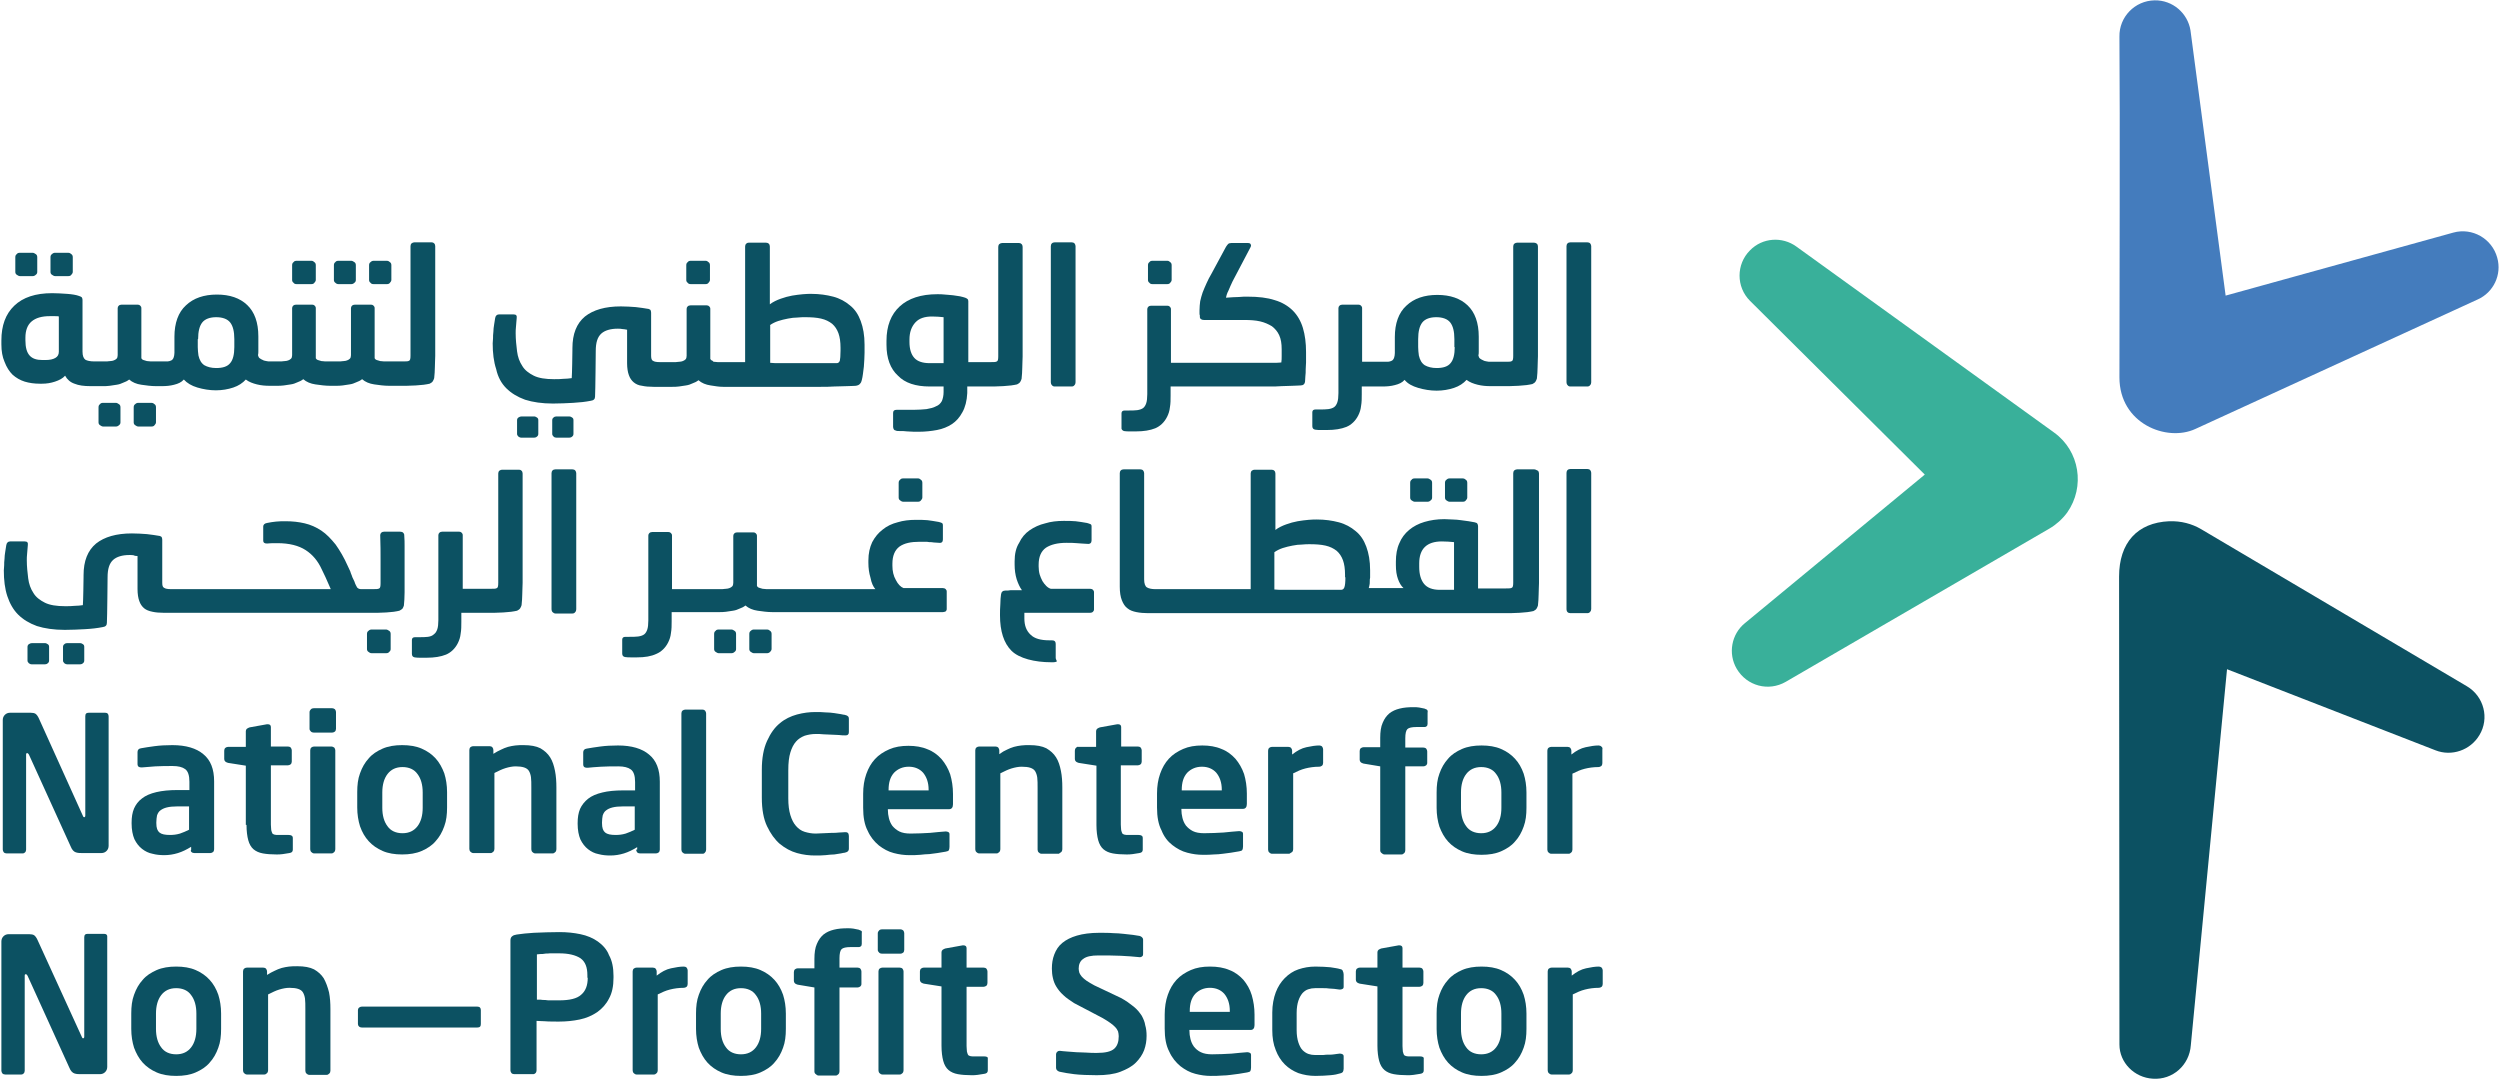 <svg width="718" height="310" viewBox="0 0 718 310" fill="none" xmlns="http://www.w3.org/2000/svg">
<g clip-path="url(#clip0_4527_24291)">
<path d="M589.9 124.201L515.9 70.8C511.9 67.9 506.2 68.201 502.6 71.9C498.6 75.9 498.6 82.4 502.6 86.4L552.8 136.301L501.1 179.001C497.3 182.101 496.2 187.701 498.8 192.101C501.7 197.001 507.9 198.701 512.9 195.801L588.6 151.801C590.5 150.701 592.3 149.101 593.7 147.201C598.9 139.801 597.3 129.501 589.9 124.201Z" fill="#39B09A"/>
<path d="M708.502 197.1L632.202 152C629.502 150.4 626.402 149.6 623.002 149.7C613.802 150.1 608.602 155.9 608.602 165.6C608.602 199.2 608.702 265.8 608.702 300C608.702 305.2 613.002 309.5 618.302 309.8C624.002 310.2 628.802 305.9 629.202 300.2L639.602 192.2L699.502 215.5C704.102 217.3 709.502 215.5 712.102 211.1C715.002 206.3 713.402 200 708.502 197.1Z" fill="#0C5162"/>
<path d="M717.201 74C715.701 68.5 710.001 65.3 704.601 66.8L639.201 84.9L629.101 8.7C628.301 3.8 624.001 -0 618.801 0.1C613.101 0.2 608.601 4.9 608.701 10.5C608.901 35 608.701 84 608.701 108.4C608.701 121.7 622.301 127 630.501 123.2L711.601 86C716.101 84 718.601 78.9 717.201 74Z" fill="#447CBD"/>
<path d="M5.698 79.3H9.398C9.698 79.3 9.998 79.2 10.298 78.9C10.598 78.7 10.698 78.4 10.698 78.1V73.9C10.698 73.5 10.598 73.2 10.298 73C9.998 72.8 9.698 72.6 9.398 72.6H5.698C5.298 72.6 4.998 72.7 4.798 73C4.498 73.2 4.398 73.5 4.398 73.9V78.1C4.398 78.4 4.498 78.7 4.798 78.9C5.098 79.1 5.398 79.3 5.698 79.3Z" fill="#0C5162"/>
<path d="M3.598 107.6C4.598 108.5 5.798 109.2 7.098 109.6C8.398 110 9.898 110.2 11.398 110.2H12.098C13.398 110.2 14.598 110 15.798 109.6C16.998 109.2 17.998 108.7 18.698 107.9C19.298 109 20.198 109.8 21.398 110.2C22.598 110.7 24.098 110.9 25.998 110.9H29.598C30.198 110.9 30.798 110.9 31.498 110.8C32.198 110.7 32.798 110.6 33.498 110.5C34.198 110.4 34.798 110.2 35.398 109.9C35.998 109.7 36.598 109.4 37.098 109C37.998 109.8 39.198 110.3 40.598 110.5C41.998 110.7 43.398 110.9 44.798 110.9H46.498C47.698 110.9 48.898 110.8 49.998 110.5C51.198 110.2 52.098 109.8 52.798 109C53.698 110 54.998 110.8 56.698 111.3C58.398 111.8 60.198 112.1 61.998 112.1C63.798 112.1 65.498 111.8 66.998 111.3C68.498 110.8 69.698 110 70.598 109C71.498 109.7 72.598 110.1 73.798 110.4C74.998 110.7 76.198 110.8 77.398 110.8H79.598C80.198 110.8 80.798 110.8 81.498 110.7C82.198 110.6 82.798 110.5 83.498 110.4C84.198 110.3 84.798 110.1 85.398 109.8C85.998 109.6 86.598 109.3 87.098 108.9C87.998 109.7 89.198 110.2 90.598 110.4C91.998 110.6 93.398 110.8 94.798 110.8H96.498C97.098 110.8 97.698 110.8 98.398 110.7C99.098 110.6 99.698 110.5 100.398 110.4C101.098 110.3 101.698 110.1 102.298 109.8C102.898 109.6 103.498 109.3 103.998 108.9C104.898 109.7 106.098 110.2 107.498 110.4C108.898 110.6 110.298 110.8 111.698 110.8H114.398C115.098 110.8 115.898 110.8 116.798 110.8C117.698 110.8 118.498 110.7 119.398 110.7C120.198 110.6 120.998 110.6 121.698 110.5C122.398 110.4 122.998 110.3 123.398 110.2C123.798 110 124.098 109.8 124.298 109.5C124.498 109.2 124.598 108.9 124.698 108.6C124.798 107.6 124.898 106.5 124.898 105.4C124.898 104.2 124.998 103.1 124.998 102.2V70.7C124.998 70.4 124.898 70.1 124.698 69.9C124.498 69.7 124.298 69.6 123.998 69.6H118.998C118.698 69.6 118.498 69.7 118.198 69.9C117.998 70.1 117.898 70.4 117.898 70.7V102.1C117.898 103 117.798 103.5 117.498 103.6C117.198 103.8 116.698 103.8 115.798 103.8H111.198C110.898 103.8 110.598 103.8 110.298 103.8C109.998 103.8 109.598 103.7 109.198 103.7C108.798 103.6 108.498 103.5 108.198 103.4C107.898 103.3 107.698 103.1 107.598 102.9V88.5C107.598 88.2 107.498 88 107.298 87.8C107.098 87.6 106.898 87.5 106.598 87.5H101.898C101.598 87.5 101.298 87.6 101.098 87.8C100.898 88 100.798 88.2 100.798 88.5V102C100.798 102.4 100.698 102.8 100.498 103C100.298 103.2 99.998 103.4 99.698 103.5C99.398 103.6 99.098 103.7 98.698 103.7C98.298 103.7 97.998 103.8 97.698 103.8H94.298C93.998 103.8 93.698 103.8 93.398 103.8C93.098 103.8 92.698 103.7 92.298 103.7C91.898 103.6 91.598 103.5 91.298 103.4C90.998 103.3 90.798 103.1 90.698 102.9V88.5C90.698 88.2 90.598 88 90.398 87.8C90.198 87.6 89.998 87.5 89.698 87.5H84.998C84.698 87.5 84.398 87.6 84.198 87.8C83.998 88 83.898 88.2 83.898 88.5V102C83.898 102.4 83.798 102.8 83.598 103C83.398 103.2 83.098 103.4 82.798 103.5C82.498 103.6 82.198 103.7 81.798 103.7C81.398 103.7 81.098 103.8 80.798 103.8H77.398C77.198 103.8 76.898 103.8 76.498 103.7C76.098 103.6 75.798 103.6 75.498 103.4C75.198 103.3 74.898 103.1 74.598 102.9C74.298 102.7 74.198 102.4 74.098 102C74.198 101.6 74.198 101.3 74.198 100.9V96.6C74.198 92.6 73.098 89.6 70.998 87.6C68.898 85.6 65.998 84.6 62.298 84.6C58.598 84.6 55.598 85.6 53.398 87.7C51.198 89.7 50.098 92.8 50.098 96.7V101.3C50.098 101.8 49.998 102.3 49.898 102.6C49.798 102.9 49.698 103.1 49.498 103.3C49.298 103.5 48.998 103.6 48.698 103.7C48.398 103.8 48.098 103.8 47.698 103.8C47.398 103.8 47.098 103.8 46.798 103.8H44.198C43.898 103.8 43.598 103.8 43.298 103.8C42.998 103.8 42.598 103.7 42.198 103.7C41.798 103.6 41.498 103.5 41.198 103.4C40.898 103.3 40.698 103.1 40.598 102.9V88.5C40.598 88.2 40.498 88 40.298 87.8C40.098 87.6 39.898 87.5 39.598 87.5H34.898C34.598 87.5 34.298 87.6 34.098 87.8C33.898 88 33.798 88.2 33.798 88.5V102C33.798 102.4 33.698 102.8 33.498 103C33.298 103.2 32.998 103.4 32.698 103.5C32.398 103.6 32.098 103.7 31.698 103.7C31.298 103.7 30.998 103.8 30.698 103.8H27.098C25.898 103.8 24.998 103.6 24.498 103.3C23.998 102.9 23.698 102.2 23.698 101V86.1C23.698 85.8 23.598 85.6 23.498 85.4C23.398 85.3 23.098 85.1 22.698 85C21.898 84.7 20.698 84.5 19.298 84.4C17.798 84.3 16.398 84.2 14.998 84.2C10.198 84.2 6.598 85.4 4.098 87.8C1.598 90.2 0.398 93.5 0.398 97.8V98.9C0.398 100.9 0.698 102.5 1.298 103.9C1.898 105.5 2.698 106.7 3.598 107.6ZM56.898 97.4C56.898 95.2 57.298 93.6 58.098 92.6C58.898 91.6 60.298 91.1 62.098 91.1C63.898 91.1 65.298 91.6 66.098 92.6C66.898 93.6 67.298 95.2 67.298 97.4V99.7C67.298 101.8 66.898 103.4 66.098 104.3C65.298 105.3 63.898 105.7 62.098 105.7C60.698 105.7 59.598 105.4 58.698 104.9C57.798 104.3 57.298 103.4 56.998 102.1C56.898 101.3 56.798 100.5 56.798 99.7V97.4H56.898ZM7.298 97C7.298 94.9 7.898 93.3 9.098 92.3C10.298 91.3 11.998 90.8 14.298 90.8C14.598 90.8 15.098 90.8 15.698 90.8C16.298 90.8 16.698 90.8 16.898 90.9V101C16.898 101.8 16.598 102.4 15.898 102.8C15.198 103.2 14.298 103.4 12.998 103.4H12.198C10.498 103.4 9.298 103 8.498 102.1C7.698 101.2 7.298 99.8 7.298 97.7V97Z" fill="#0C5162"/>
<path d="M15.8 79.3H19.6C20 79.3 20.3 79.2 20.5 78.9C20.7 78.7 20.9 78.4 20.9 78.1V73.9C20.9 73.5 20.8 73.2 20.5 73C20.3 72.8 20 72.6 19.6 72.6H15.8C15.5 72.6 15.2 72.7 14.9 73C14.6 73.2 14.5 73.5 14.5 73.9V78.1C14.5 78.4 14.6 78.7 14.9 78.9C15.2 79.1 15.5 79.3 15.8 79.3Z" fill="#0C5162"/>
<path d="M29.597 115.699C29.197 115.699 28.897 115.799 28.697 116.099C28.397 116.299 28.297 116.599 28.297 116.999V121.299C28.297 121.599 28.397 121.899 28.697 122.099C28.997 122.299 29.297 122.499 29.597 122.499H33.297C33.597 122.499 33.897 122.399 34.197 122.099C34.497 121.899 34.597 121.599 34.597 121.299V116.999C34.597 116.599 34.497 116.299 34.197 116.099C33.897 115.899 33.597 115.699 33.297 115.699H29.597Z" fill="#0C5162"/>
<path d="M39.698 115.699C39.398 115.699 39.098 115.799 38.798 116.099C38.498 116.299 38.398 116.599 38.398 116.999V121.299C38.398 121.599 38.498 121.899 38.798 122.099C39.098 122.299 39.398 122.499 39.698 122.499H43.498C43.898 122.499 44.198 122.399 44.398 122.099C44.598 121.899 44.798 121.599 44.798 121.299V116.999C44.798 116.599 44.698 116.299 44.398 116.099C44.198 115.899 43.898 115.699 43.498 115.699H39.698Z" fill="#0C5162"/>
<path d="M85.198 81.6H89.398C89.798 81.6 90.098 81.5 90.298 81.2C90.498 81 90.698 80.7 90.698 80.4V76.2C90.698 75.8 90.598 75.5 90.298 75.3C90.098 75.1 89.798 74.9 89.498 74.9H85.198C84.798 74.9 84.498 75 84.298 75.3C83.998 75.5 83.898 75.8 83.898 76.2V80.4C83.898 80.7 83.998 81 84.298 81.2C84.498 81.5 84.798 81.6 85.198 81.6Z" fill="#0C5162"/>
<path d="M97.198 81.6H100.898C101.198 81.6 101.498 81.5 101.798 81.2C102.098 81 102.198 80.7 102.198 80.4V76.2C102.198 75.8 102.098 75.5 101.798 75.3C101.498 75.1 101.198 74.9 100.898 74.9H97.198C96.798 74.9 96.498 75 96.298 75.3C95.998 75.5 95.898 75.8 95.898 76.2V80.4C95.898 80.7 95.998 81 96.298 81.2C96.598 81.5 96.898 81.6 97.198 81.6Z" fill="#0C5162"/>
<path d="M107.3 81.6H111.1C111.5 81.6 111.8 81.5 112 81.2C112.2 81 112.4 80.7 112.4 80.4V76.2C112.4 75.8 112.3 75.5 112 75.3C111.8 75.1 111.5 74.9 111.1 74.9H107.3C107 74.9 106.7 75 106.4 75.3C106.1 75.5 106 75.8 106 76.2V80.4C106 80.7 106.1 81 106.4 81.2C106.6 81.5 106.9 81.6 107.3 81.6Z" fill="#0C5162"/>
<path d="M322.797 123.799C323.297 123.899 323.897 123.899 324.597 123.899C325.397 123.899 325.897 123.899 326.197 123.899C328.497 123.899 330.297 123.599 331.797 122.999C333.197 122.399 334.397 121.299 335.197 119.699C335.597 118.899 335.897 117.999 335.997 116.999C336.197 115.899 336.197 114.799 336.197 113.599V110.999H364.697C365.797 110.999 366.997 110.999 368.097 110.899C369.197 110.899 370.297 110.799 371.197 110.799C372.097 110.799 372.897 110.699 373.497 110.699C374.297 110.699 374.697 110.299 374.797 109.699C374.797 109.299 374.897 108.799 374.897 108.099C374.997 107.399 374.997 106.799 374.997 106.099C374.997 105.399 375.097 104.699 375.097 104.099C375.097 103.399 375.097 102.899 375.097 102.499V101.099C375.097 98.499 374.797 96.199 374.197 94.199C373.597 92.199 372.597 90.499 371.297 89.199C369.997 87.899 368.197 86.799 366.097 86.199C363.997 85.499 361.397 85.199 358.297 85.199C357.497 85.199 356.697 85.199 355.797 85.299C354.897 85.299 353.597 85.399 352.097 85.499C352.097 85.399 352.197 85.099 352.297 84.699C352.397 84.299 352.597 83.899 352.797 83.499C352.997 83.099 353.197 82.599 353.397 82.099C353.597 81.599 353.797 81.199 353.997 80.799L359.097 71.099C359.197 70.899 359.297 70.699 359.297 70.499C359.297 70.299 359.197 70.199 359.097 69.999C358.997 69.899 358.797 69.799 358.497 69.799H353.597C353.197 69.799 352.897 69.899 352.697 70.099C352.497 70.299 352.297 70.599 352.097 70.899L347.997 78.499C347.397 79.499 346.897 80.499 346.497 81.399C346.097 82.299 345.697 83.199 345.397 83.999C345.097 84.799 344.897 85.699 344.697 86.499C344.597 87.299 344.497 88.199 344.497 89.099V89.399C344.497 89.599 344.497 89.799 344.497 89.999C344.497 90.199 344.497 90.399 344.597 90.599C344.597 90.799 344.597 90.899 344.597 90.999C344.597 91.599 345.097 91.899 345.797 91.899H357.397C359.097 91.899 360.597 91.999 361.897 92.299C363.197 92.599 364.297 93.099 365.297 93.699C366.197 94.399 366.897 95.199 367.397 96.299C367.897 97.399 368.097 98.699 368.097 100.299C368.097 100.899 368.097 101.499 368.097 102.199C368.097 102.899 368.097 103.499 367.997 104.099C367.697 104.099 367.197 104.199 366.497 104.199C365.797 104.199 365.097 104.199 364.297 104.199H336.297V88.799C336.297 88.499 336.197 88.299 335.997 88.099C335.797 87.899 335.597 87.799 335.297 87.799H330.597C330.297 87.799 329.997 87.899 329.797 88.099C329.597 88.299 329.497 88.499 329.497 88.799V113.199C329.497 114.299 329.397 115.199 329.197 115.799C328.997 116.399 328.697 116.899 328.297 117.199C327.897 117.499 327.297 117.699 326.597 117.799C325.897 117.899 324.997 117.899 323.997 117.899H322.997C322.397 117.899 322.097 118.199 322.097 118.699V122.699C321.997 123.299 322.297 123.599 322.797 123.799Z" fill="#0C5162"/>
<path d="M330.999 81.6H335.199C335.599 81.6 335.899 81.5 336.099 81.2C336.299 81 336.499 80.7 336.499 80.4V76.2C336.499 75.8 336.399 75.5 336.099 75.3C335.899 75.1 335.599 74.9 335.299 74.9H330.999C330.599 74.9 330.299 75 330.099 75.3C329.799 75.5 329.699 75.8 329.699 76.2V80.4C329.699 80.7 329.799 81 330.099 81.2C330.299 81.5 330.599 81.6 330.999 81.6Z" fill="#0C5162"/>
<path d="M440.598 69.699H435.698C435.398 69.699 435.198 69.799 434.898 69.999C434.698 70.199 434.598 70.499 434.598 70.799V102.199C434.598 103.099 434.498 103.599 434.198 103.699C433.898 103.899 433.398 103.899 432.498 103.899H427.898C427.698 103.899 427.398 103.899 426.998 103.799C426.598 103.699 426.298 103.699 425.998 103.499C425.698 103.399 425.398 103.199 425.098 102.999C424.798 102.799 424.698 102.499 424.598 102.099C424.698 101.699 424.698 101.399 424.698 100.999V96.699C424.698 92.699 423.598 89.699 421.498 87.699C419.398 85.699 416.498 84.699 412.798 84.699C409.098 84.699 406.098 85.699 403.898 87.799C401.698 89.799 400.598 92.899 400.598 96.799V101.399C400.598 101.899 400.498 102.399 400.398 102.699C400.298 102.999 400.198 103.199 399.998 103.399C399.798 103.599 399.498 103.699 399.198 103.799C398.898 103.899 398.598 103.899 398.198 103.899C397.898 103.899 397.598 103.899 397.298 103.899H391.198V88.499C391.198 88.199 391.098 87.999 390.898 87.799C390.698 87.599 390.498 87.499 390.198 87.499H385.498C385.198 87.499 384.898 87.599 384.698 87.799C384.498 87.999 384.398 88.199 384.398 88.499V112.899C384.398 113.999 384.298 114.899 384.098 115.499C383.898 116.099 383.598 116.599 383.198 116.899C382.798 117.199 382.198 117.399 381.498 117.499C380.798 117.599 379.898 117.599 378.898 117.599H377.798C377.198 117.599 376.898 117.899 376.898 118.399V122.399C376.898 122.999 377.198 123.299 377.698 123.399C378.198 123.499 378.798 123.499 379.498 123.499C380.298 123.499 380.798 123.499 381.098 123.499C383.398 123.499 385.198 123.199 386.698 122.599C388.098 121.999 389.298 120.899 390.098 119.299C390.498 118.499 390.798 117.599 390.898 116.599C391.098 115.499 391.098 114.399 391.098 113.199V110.999H397.098C398.298 110.999 399.498 110.899 400.598 110.599C401.798 110.299 402.698 109.899 403.398 109.099C404.298 110.199 405.598 110.899 407.298 111.399C408.998 111.899 410.798 112.199 412.598 112.199C414.398 112.199 416.098 111.899 417.598 111.399C419.098 110.899 420.298 110.099 421.198 109.099C422.098 109.799 423.198 110.199 424.398 110.499C425.598 110.799 426.798 110.899 427.998 110.899H431.098C431.798 110.899 432.598 110.899 433.498 110.899C434.398 110.899 435.198 110.799 436.098 110.799C436.898 110.699 437.698 110.699 438.398 110.599C439.098 110.499 439.698 110.399 440.098 110.299C440.498 110.099 440.798 109.899 440.998 109.599C441.198 109.299 441.298 108.999 441.398 108.699C441.498 107.699 441.598 106.599 441.598 105.499C441.598 104.299 441.698 103.199 441.698 102.299V70.799C441.698 70.499 441.598 70.199 441.398 69.999C441.098 69.799 440.898 69.699 440.598 69.699ZM417.798 99.699C417.798 101.799 417.398 103.399 416.598 104.299C415.798 105.299 414.398 105.699 412.598 105.699C411.198 105.699 410.098 105.399 409.198 104.899C408.298 104.299 407.798 103.399 407.498 102.099C407.398 101.299 407.298 100.499 407.298 99.699V97.399C407.298 95.199 407.698 93.599 408.498 92.599C409.298 91.599 410.698 91.099 412.498 91.099C414.298 91.099 415.698 91.599 416.498 92.599C417.298 93.599 417.698 95.199 417.698 97.399V99.699H417.798Z" fill="#0C5162"/>
<path d="M450.998 111H455.898C456.198 111 456.498 110.9 456.698 110.6C456.898 110.4 456.998 110.1 456.998 109.8V70.7C456.998 70.4 456.898 70.2 456.698 69.9C456.498 69.7 456.198 69.6 455.898 69.6H450.998C450.698 69.6 450.398 69.7 450.198 69.9C449.998 70.1 449.898 70.4 449.898 70.7V109.8C449.898 110.1 449.998 110.4 450.198 110.6C450.398 110.9 450.698 111 450.998 111Z" fill="#0C5162"/>
<path d="M39.498 159.699V169.199C39.498 170.599 39.698 171.799 39.998 172.599C40.298 173.499 40.798 174.199 41.398 174.699C41.998 175.199 42.798 175.499 43.798 175.699C44.698 175.899 45.798 175.999 47.098 175.999H105.998C106.698 175.999 107.498 175.999 108.398 175.999C109.298 175.999 110.098 175.899 110.898 175.899C111.698 175.799 112.498 175.799 113.098 175.699C113.798 175.599 114.298 175.499 114.698 175.399C115.098 175.199 115.398 174.999 115.598 174.799C115.798 174.499 115.898 174.199 115.998 173.899C116.098 172.899 116.198 171.599 116.198 170.099C116.198 168.499 116.198 166.599 116.198 164.299V159.299C116.198 158.499 116.198 157.699 116.198 156.799C116.198 155.899 116.198 154.899 116.098 153.699C116.098 153.399 115.998 153.199 115.798 152.999C115.598 152.799 115.298 152.699 114.898 152.699H110.298C109.998 152.699 109.698 152.799 109.498 152.999C109.298 153.199 109.198 153.399 109.198 153.699C109.298 156.299 109.298 158.699 109.298 160.999V167.499C109.298 168.399 109.198 168.899 108.898 168.999C108.598 169.199 107.998 169.199 107.198 169.199H103.598C103.298 169.199 103.098 169.099 102.898 168.999C102.698 168.899 102.498 168.699 102.398 168.399C102.298 168.299 102.198 167.999 101.998 167.599C101.898 167.199 101.698 166.799 101.498 166.399C101.298 165.999 101.098 165.599 100.998 165.199C100.798 164.799 100.698 164.399 100.598 164.099L99.898 162.599C98.798 160.099 97.598 158.099 96.398 156.399C95.098 154.799 93.798 153.399 92.298 152.399C90.798 151.399 89.198 150.699 87.498 150.299C85.798 149.899 83.998 149.699 81.998 149.699C81.098 149.699 80.198 149.699 79.298 149.799C78.398 149.899 77.598 149.999 76.698 150.199C75.998 150.299 75.598 150.699 75.598 151.199V155.199C75.598 155.899 75.998 156.099 76.698 156.099C77.098 156.099 77.598 155.999 78.298 155.999C78.898 155.999 79.398 155.999 79.698 155.999C83.098 155.999 85.798 156.699 87.798 157.999C89.798 159.299 91.298 161.099 92.398 163.499L93.498 165.799L94.998 169.199H49.098C48.198 169.199 47.498 169.099 47.098 168.799C46.698 168.599 46.598 168.099 46.598 167.299V154.999C46.598 154.599 46.498 154.399 46.398 154.199C46.198 154.099 45.998 153.899 45.698 153.899C44.798 153.699 43.598 153.599 42.198 153.399C40.798 153.299 39.398 153.199 37.898 153.199C33.398 153.199 29.998 154.199 27.598 156.099C25.198 158.099 23.998 161.099 23.998 165.199V165.599C23.998 166.299 23.898 172.899 23.798 173.799C22.998 173.899 22.298 173.999 21.398 173.999C20.598 174.099 19.698 174.099 18.698 174.099C16.298 174.099 14.298 173.799 12.898 173.099C11.498 172.399 10.298 171.499 9.598 170.299C8.798 169.099 8.298 167.699 8.098 166.099C7.898 164.499 7.698 162.699 7.698 160.899C7.698 160.399 7.698 159.699 7.798 158.899C7.898 158.099 7.898 157.299 7.998 156.499C8.098 155.799 7.798 155.499 7.098 155.499H2.898C2.298 155.499 1.898 155.899 1.798 156.599C1.698 157.199 1.598 157.799 1.498 158.499C1.398 159.199 1.298 159.799 1.298 160.499C1.198 161.199 1.198 161.799 1.198 162.299C1.198 162.899 1.098 163.399 1.098 163.799C1.098 166.599 1.398 169.099 2.098 171.199C2.798 173.299 3.798 175.099 5.198 176.499C6.598 177.899 8.398 178.999 10.598 179.799C12.798 180.499 15.498 180.899 18.598 180.899C20.598 180.899 22.498 180.799 24.398 180.699C26.298 180.599 27.998 180.399 29.498 180.099C30.298 179.999 30.698 179.599 30.698 178.899C30.798 177.599 30.898 165.799 30.898 165.799C30.898 163.399 31.398 161.799 32.498 160.799C33.498 159.899 35.098 159.399 37.198 159.399C37.698 159.399 38.098 159.399 38.498 159.499C38.498 159.599 38.998 159.699 39.498 159.699Z" fill="#0C5162"/>
<path d="M12.898 190.799C13.198 190.799 13.498 190.699 13.698 190.499C13.998 190.299 14.098 189.999 14.098 189.699V185.799C14.098 185.399 13.998 185.199 13.698 184.999C13.398 184.799 13.198 184.699 12.798 184.699H9.198C8.898 184.699 8.598 184.799 8.298 184.999C7.998 185.199 7.898 185.499 7.898 185.799V189.699C7.898 189.999 7.998 190.199 8.298 190.499C8.598 190.699 8.798 190.799 9.198 190.799H12.898Z" fill="#0C5162"/>
<path d="M22.998 190.799C23.298 190.799 23.598 190.699 23.798 190.499C24.098 190.299 24.198 189.999 24.198 189.699V185.799C24.198 185.399 24.098 185.199 23.798 184.999C23.498 184.799 23.298 184.699 22.998 184.699H19.298C18.998 184.699 18.698 184.799 18.498 184.999C18.198 185.199 18.098 185.499 18.098 185.799V189.699C18.098 189.999 18.198 190.199 18.498 190.499C18.798 190.699 18.998 190.799 19.298 190.799H22.998Z" fill="#0C5162"/>
<path d="M106.698 180.799C106.398 180.799 106.098 180.899 105.798 181.199C105.498 181.399 105.398 181.699 105.398 182.099V186.399C105.398 186.699 105.498 186.999 105.798 187.199C106.098 187.399 106.298 187.599 106.698 187.599H110.898C111.298 187.599 111.598 187.499 111.798 187.199C112.098 186.999 112.198 186.699 112.198 186.399V182.099C112.198 181.699 112.098 181.399 111.798 181.199C111.498 180.999 111.198 180.799 110.898 180.799H106.698Z" fill="#0C5162"/>
<path d="M122.897 182.9C122.197 183 121.297 183 120.297 183H119.197C118.597 183 118.297 183.3 118.297 183.8V187.8C118.297 188.4 118.597 188.7 119.097 188.8C119.597 188.9 120.197 188.9 120.897 188.9C121.697 188.9 122.197 188.9 122.497 188.9C124.797 188.9 126.597 188.6 128.097 188C129.497 187.4 130.697 186.3 131.497 184.7C131.897 183.9 132.197 183 132.297 182C132.497 180.9 132.497 179.8 132.497 178.6V176H139.497C140.197 176 140.997 176 141.897 176C142.797 176 143.597 175.9 144.497 175.9C145.297 175.8 146.097 175.8 146.797 175.7C147.497 175.6 148.097 175.5 148.497 175.4C148.897 175.2 149.197 175 149.397 174.7C149.597 174.4 149.697 174.1 149.797 173.8C149.897 172.8 149.997 171.7 149.997 170.6C149.997 169.5 150.097 168.3 150.097 167.4V136C150.097 135.7 149.997 135.4 149.797 135.2C149.597 135 149.397 134.9 149.097 134.9H144.197C143.897 134.9 143.697 135 143.397 135.2C143.197 135.4 143.097 135.7 143.097 136V167.4C143.097 168.3 142.997 168.8 142.697 168.9C142.397 169.1 141.897 169.1 140.997 169.1H132.897V153.7C132.897 153.4 132.797 153.2 132.597 153C132.397 152.8 132.197 152.7 131.897 152.7H126.997C126.697 152.7 126.397 152.8 126.197 153C125.997 153.2 125.897 153.4 125.897 153.7V178.1C125.897 179.2 125.797 180.1 125.597 180.7C125.397 181.3 125.097 181.8 124.697 182.1C124.197 182.6 123.597 182.8 122.897 182.9Z" fill="#0C5162"/>
<path d="M158.398 174.999C158.398 175.299 158.498 175.599 158.698 175.799C158.898 175.999 159.198 176.199 159.498 176.199H164.398C164.698 176.199 164.998 176.099 165.198 175.799C165.398 175.599 165.498 175.299 165.498 174.999V135.899C165.498 135.599 165.398 135.399 165.198 135.099C164.998 134.899 164.698 134.799 164.398 134.799H159.498C159.198 134.799 158.898 134.899 158.698 135.099C158.498 135.299 158.398 135.599 158.398 135.899V174.999Z" fill="#0C5162"/>
<path d="M221.199 187.199C221.399 186.999 221.599 186.699 221.599 186.399V182.099C221.599 181.699 221.499 181.399 221.199 181.199C220.999 180.999 220.699 180.799 220.299 180.799H216.499C216.199 180.799 215.899 180.899 215.599 181.199C215.299 181.399 215.199 181.699 215.199 182.099V186.399C215.199 186.699 215.299 186.999 215.599 187.199C215.899 187.399 216.199 187.599 216.499 187.599H220.299C220.599 187.599 220.899 187.499 221.199 187.199Z" fill="#0C5162"/>
<path d="M206.398 180.799C205.998 180.799 205.698 180.899 205.498 181.199C205.198 181.399 205.098 181.699 205.098 182.099V186.399C205.098 186.699 205.198 186.999 205.498 187.199C205.798 187.399 206.098 187.599 206.398 187.599H210.098C210.398 187.599 210.698 187.499 210.998 187.199C211.298 186.999 211.398 186.699 211.398 186.399V182.099C211.398 181.699 211.298 181.399 210.998 181.199C210.698 180.999 210.398 180.799 210.098 180.799H206.398Z" fill="#0C5162"/>
<path d="M259.398 137.4C258.998 137.4 258.698 137.5 258.498 137.8C258.198 138 258.098 138.3 258.098 138.7V142.9C258.098 143.2 258.198 143.5 258.498 143.7C258.698 143.9 259.098 144.1 259.398 144.1H263.598C263.998 144.1 264.298 144 264.498 143.7C264.698 143.5 264.898 143.2 264.898 142.9V138.7C264.898 138.3 264.798 138 264.498 137.8C264.298 137.6 263.998 137.4 263.698 137.4H259.398Z" fill="#0C5162"/>
<path d="M251.399 169.199H220.999C220.699 169.199 220.399 169.199 220.099 169.199C219.799 169.199 219.399 169.099 218.999 169.099C218.599 168.999 218.299 168.899 217.999 168.799C217.699 168.699 217.499 168.499 217.399 168.299V153.899C217.399 153.599 217.299 153.399 217.099 153.199C216.899 152.999 216.699 152.899 216.399 152.899H211.699C211.399 152.899 211.099 152.999 210.899 153.199C210.699 153.399 210.599 153.599 210.599 153.899V167.399C210.599 167.799 210.499 168.199 210.299 168.399C210.099 168.599 209.799 168.799 209.499 168.899C209.199 168.999 208.899 169.099 208.499 169.099C208.099 169.099 207.799 169.199 207.499 169.199H192.999V153.799C192.999 153.499 192.899 153.299 192.699 153.099C192.499 152.899 192.299 152.799 191.999 152.799H187.299C186.999 152.799 186.699 152.899 186.499 153.099C186.299 153.299 186.199 153.499 186.199 153.799V178.199C186.199 179.299 186.099 180.199 185.899 180.799C185.699 181.399 185.399 181.899 184.999 182.199C184.599 182.499 183.999 182.699 183.299 182.799C182.599 182.899 181.699 182.899 180.699 182.899H179.599C178.999 182.899 178.699 183.199 178.699 183.699V187.699C178.699 188.299 178.999 188.599 179.499 188.699C179.999 188.799 180.599 188.799 181.299 188.799C182.099 188.799 182.599 188.799 182.899 188.799C185.199 188.799 186.999 188.499 188.499 187.799C189.899 187.199 191.099 186.099 191.899 184.499C192.299 183.699 192.599 182.799 192.699 181.799C192.899 180.699 192.899 179.599 192.899 178.399V175.799H206.599C207.199 175.799 207.799 175.799 208.499 175.699C209.199 175.599 209.799 175.499 210.499 175.399C211.199 175.299 211.799 175.099 212.399 174.799C212.999 174.599 213.599 174.299 214.099 173.899C214.999 174.699 216.199 175.199 217.599 175.399C218.999 175.599 220.399 175.799 221.799 175.799H270.799C271.099 175.799 271.299 175.699 271.599 175.599C271.799 175.399 271.899 175.199 271.899 174.899V169.899C271.899 169.599 271.799 169.399 271.599 169.199C271.399 168.999 271.099 168.899 270.799 168.899H259.499C258.699 168.599 257.899 167.799 257.299 166.599C256.599 165.399 256.299 163.999 256.299 162.499V161.899C256.299 159.599 256.999 157.999 258.299 156.999C259.699 155.999 261.599 155.599 264.099 155.599C264.699 155.599 265.199 155.599 265.599 155.599C266.099 155.599 266.499 155.599 266.899 155.699C267.299 155.699 267.699 155.699 268.199 155.799C268.699 155.799 269.199 155.899 269.699 155.899C270.499 155.999 270.799 155.599 270.799 154.899V150.899C270.799 150.499 270.699 150.299 270.499 150.199C270.299 150.099 269.999 149.999 269.599 149.899C268.399 149.699 267.299 149.499 266.399 149.399C265.399 149.299 264.299 149.299 262.999 149.299C261.199 149.299 259.399 149.499 257.799 149.999C256.199 150.399 254.699 151.099 253.499 152.099C252.299 152.999 251.299 154.199 250.499 155.699C249.799 157.199 249.399 158.899 249.399 160.999V161.599C249.399 163.199 249.599 164.599 249.999 165.899C250.299 167.499 250.799 168.499 251.399 169.199Z" fill="#0C5162"/>
<path d="M291.399 161.2V162.1C291.399 163.7 291.599 165.1 291.999 166.4C292.399 167.6 292.899 168.7 293.499 169.5H292.399C291.899 169.5 291.399 169.5 290.899 169.5C290.399 169.5 289.899 169.5 289.499 169.6C289.099 169.6 288.799 169.6 288.799 169.6C287.999 169.6 287.599 170 287.499 170.7C287.399 171.4 287.299 172.4 287.299 173.5C287.199 174.7 287.199 175.7 287.199 176.7C287.199 181.3 288.299 184.7 290.499 186.9C292.699 189.1 297.199 190.2 301.899 190.2H302.399C302.599 190.2 302.899 190.2 303.199 190.1C303.899 190 303.199 189.6 303.199 188.9V184.9C303.199 184.2 302.799 183.9 302.099 183.9H301.399C298.899 183.9 297.099 183.4 295.999 182.3C294.799 181.2 294.199 179.7 294.199 177.6C294.199 177.4 294.199 177.2 294.199 176.8C294.199 176.4 294.199 176.2 294.199 176C294.499 176 294.799 176 295.099 176C295.499 176 295.799 176 296.199 176H313.099C313.399 176 313.699 175.9 313.899 175.7C314.099 175.5 314.199 175.3 314.199 175V170.1C314.199 169.8 314.099 169.6 313.899 169.4C313.699 169.2 313.399 169.1 313.099 169.1H301.799C301.399 169 300.899 168.7 300.499 168.3C300.099 167.9 299.699 167.4 299.399 166.9C299.099 166.3 298.799 165.7 298.599 165C298.399 164.3 298.299 163.5 298.299 162.7V162.2C298.299 159.9 298.999 158.3 300.399 157.3C301.799 156.4 303.699 155.9 306.299 155.9C307.399 155.9 308.399 155.9 309.299 156C310.099 156.1 311.099 156.1 312.299 156.2C313.099 156.3 313.499 155.9 313.499 155.2V151.2C313.499 150.8 313.399 150.6 313.099 150.5C312.899 150.4 312.499 150.3 312.199 150.2C310.999 150 309.899 149.8 308.899 149.7C307.899 149.6 306.699 149.6 305.499 149.6C303.599 149.6 301.799 149.8 300.199 150.3C298.499 150.7 296.999 151.4 295.699 152.3C294.399 153.2 293.399 154.4 292.699 155.9C291.799 157.3 291.399 159.1 291.399 161.2Z" fill="#0C5162"/>
<path d="M410 144.1C410.3 144.1 410.6 144 410.9 143.7C411.2 143.5 411.3 143.2 411.3 142.9V138.7C411.3 138.3 411.2 138 410.9 137.8C410.6 137.6 410.3 137.4 410 137.4H406.3C405.9 137.4 405.6 137.5 405.4 137.8C405.1 138 405 138.3 405 138.7V142.9C405 143.2 405.1 143.5 405.4 143.7C405.7 143.9 406 144.1 406.3 144.1H410Z" fill="#0C5162"/>
<path d="M420.1 144.1C420.5 144.1 420.8 144 421 143.7C421.2 143.5 421.4 143.2 421.4 142.9V138.7C421.4 138.3 421.3 138 421 137.8C420.8 137.6 420.5 137.4 420.1 137.4H416.3C416 137.4 415.7 137.5 415.4 137.8C415.1 138 415 138.3 415 138.7V142.9C415 143.2 415.1 143.5 415.4 143.7C415.7 143.9 416 144.1 416.3 144.1H420.1Z" fill="#0C5162"/>
<path d="M440.598 134.799H435.698C435.398 134.799 435.198 134.899 434.898 135.099C434.698 135.299 434.598 135.599 434.598 135.899V167.299C434.598 168.199 434.498 168.699 434.198 168.799C433.898 168.999 433.398 168.999 432.498 168.999H424.498V151.099C424.498 150.799 424.398 150.599 424.298 150.399C424.198 150.199 423.898 150.099 423.498 149.999C422.998 149.899 422.398 149.799 421.798 149.699C421.098 149.599 420.398 149.499 419.598 149.399C418.798 149.299 417.998 149.199 417.198 149.199C416.398 149.199 415.598 149.099 414.798 149.099C412.698 149.099 410.798 149.399 409.098 149.899C407.398 150.399 405.898 151.199 404.698 152.199C403.498 153.199 402.498 154.499 401.898 155.999C401.198 157.499 400.898 159.299 400.898 161.299V162.299C400.898 163.899 401.098 165.199 401.498 166.299C401.898 167.399 402.398 168.299 403.098 168.899H393.098C393.198 168.699 393.198 168.499 393.298 168.099C393.398 167.799 393.398 167.399 393.398 166.999C393.398 166.599 393.398 166.299 393.498 165.899C393.498 165.499 393.498 165.199 393.498 164.999V163.799C393.498 161.099 393.098 158.899 392.398 156.999C391.698 155.099 390.698 153.599 389.298 152.499C387.998 151.399 386.398 150.499 384.498 149.999C382.598 149.499 380.498 149.199 378.198 149.199C377.598 149.199 376.798 149.199 375.798 149.299C374.798 149.399 373.798 149.499 372.698 149.699C371.598 149.899 370.498 150.199 369.398 150.599C368.298 150.999 367.198 151.499 366.298 152.199V135.999C366.298 135.699 366.198 135.399 365.998 135.199C365.798 134.999 365.498 134.899 365.198 134.899H360.298C359.998 134.899 359.798 134.999 359.498 135.199C359.298 135.399 359.198 135.699 359.198 135.999V169.199H331.698C330.698 169.199 329.898 168.999 329.398 168.699C328.898 168.399 328.598 167.599 328.598 166.399V135.899C328.598 135.599 328.498 135.399 328.298 135.099C328.098 134.899 327.798 134.799 327.498 134.799H322.698C322.398 134.799 322.098 134.899 321.898 135.099C321.698 135.299 321.598 135.599 321.598 135.899V168.499C321.598 170.099 321.798 171.399 322.198 172.399C322.598 173.399 323.098 174.199 323.798 174.699C324.498 175.299 325.398 175.599 326.398 175.799C327.398 175.999 328.498 176.099 329.698 176.099H431.398C432.098 176.099 432.898 176.099 433.798 176.099C434.698 176.099 435.498 175.999 436.398 175.999C437.198 175.899 437.998 175.899 438.698 175.799C439.398 175.699 439.998 175.599 440.398 175.499C440.798 175.299 441.098 175.099 441.298 174.799C441.498 174.499 441.598 174.199 441.698 173.899C441.798 172.899 441.898 171.799 441.898 170.699C441.898 169.499 441.998 168.399 441.998 167.499V135.999C441.998 135.699 441.898 135.399 441.698 135.199C441.098 134.899 440.898 134.799 440.598 134.799ZM386.398 165.799C386.398 167.199 386.298 168.199 386.098 168.699C385.898 169.199 385.598 169.399 385.098 169.399H372.298C370.898 169.399 369.698 169.399 368.698 169.399C367.698 169.399 366.798 169.399 365.998 169.299V158.599C366.698 158.099 367.498 157.699 368.398 157.399C369.298 157.099 370.198 156.899 371.198 156.699C372.198 156.499 373.098 156.399 373.898 156.399C374.798 156.299 375.498 156.299 376.098 156.299C377.898 156.299 379.398 156.399 380.698 156.699C381.998 156.999 382.998 157.499 383.898 158.199C384.698 158.899 385.298 159.799 385.698 160.899C386.098 161.999 386.298 163.399 386.298 165.099V165.799H386.398ZM417.598 169.399H413.498C411.398 169.399 409.898 168.799 408.998 167.699C408.098 166.599 407.598 164.999 407.598 162.799V161.799C407.598 157.599 409.798 155.499 414.098 155.499C415.398 155.499 416.498 155.599 417.598 155.699V169.399Z" fill="#0C5162"/>
<path d="M450.998 176.099H455.898C456.198 176.099 456.498 175.999 456.698 175.699C456.898 175.499 456.998 175.199 456.998 174.899V135.799C456.998 135.499 456.898 135.299 456.698 134.999C456.498 134.799 456.198 134.699 455.898 134.699H450.998C450.698 134.699 450.398 134.799 450.198 134.999C449.998 135.199 449.898 135.499 449.898 135.799V174.999C449.898 175.299 449.998 175.599 450.198 175.799C450.398 175.999 450.698 176.099 450.998 176.099Z" fill="#0C5162"/>
<path d="M30.197 204.699H25.497C24.797 204.699 24.497 204.999 24.497 205.699V234.199C24.497 234.499 24.397 234.699 24.197 234.699C23.997 234.699 23.897 234.599 23.797 234.299L11.197 206.399C10.897 205.699 10.497 205.199 10.197 204.999C9.897 204.799 9.397 204.699 8.797 204.699H2.897C2.297 204.699 1.797 204.899 1.397 205.299C0.997 205.699 0.797 206.199 0.797 206.799V243.999C0.797 244.299 0.897 244.499 1.097 244.799C1.297 244.999 1.597 245.099 1.897 245.099H6.497C6.797 245.099 6.997 244.999 7.197 244.799C7.397 244.599 7.497 244.299 7.497 243.999V216.699C7.497 216.399 7.597 216.299 7.797 216.299C7.997 216.299 8.097 216.399 8.297 216.699L20.297 243.099C20.697 244.099 21.197 244.599 21.797 244.799C22.397 244.999 22.997 244.999 23.597 244.999H29.097C29.697 244.999 30.197 244.799 30.597 244.399C30.997 243.999 31.197 243.499 31.197 242.899V205.799C31.197 205.099 30.897 204.699 30.197 204.699Z" fill="#0C5162"/>
<path d="M54.997 244.7C55.197 244.9 55.497 245 55.797 245H60.397C60.697 245 60.897 244.9 61.197 244.7C61.397 244.5 61.497 244.2 61.497 243.9V224.4C61.497 220.9 60.497 218.3 58.397 216.6C56.397 214.9 53.397 214 49.497 214C47.597 214 45.897 214.1 44.397 214.3C42.897 214.5 41.597 214.7 40.497 214.9C39.797 215 39.497 215.4 39.497 216V219.4C39.497 219.8 39.597 220 39.797 220.2C39.997 220.3 40.197 220.4 40.497 220.4H40.797C41.697 220.3 42.997 220.2 44.597 220.1C46.197 220 47.897 220 49.597 220C51.197 220 52.397 220.3 53.197 220.9C53.997 221.5 54.397 222.7 54.397 224.5V226.9H50.997C48.597 226.9 46.597 227.1 44.897 227.5C43.197 227.9 41.797 228.5 40.797 229.3C39.697 230.1 38.997 231.1 38.497 232.2C37.997 233.4 37.797 234.7 37.797 236.3V236.5C37.797 238.3 38.097 239.8 38.597 241C39.197 242.2 39.897 243.1 40.797 243.8C41.697 244.5 42.697 245 43.797 245.2C44.897 245.5 45.997 245.6 47.197 245.6C48.497 245.6 49.797 245.4 51.097 245C52.397 244.6 53.597 244 54.897 243.2V244.1C54.697 244.3 54.797 244.5 54.997 244.7ZM54.297 238.3C53.497 238.7 52.597 239.1 51.697 239.4C50.697 239.7 49.797 239.8 48.797 239.8C47.397 239.8 46.397 239.6 45.797 239.1C45.197 238.6 44.897 237.8 44.897 236.4V236.2C44.897 235.4 44.997 234.8 45.097 234.2C45.297 233.6 45.597 233.1 45.997 232.8C46.497 232.4 47.097 232.1 47.897 231.9C48.697 231.7 49.697 231.6 50.897 231.6H54.297V238.3Z" fill="#0C5162"/>
<path d="M70.798 236.9C70.798 238.7 70.998 240.2 71.298 241.3C71.598 242.4 72.098 243.3 72.798 243.9C73.498 244.5 74.398 244.9 75.498 245.1C76.598 245.3 77.898 245.4 79.398 245.4C79.998 245.4 80.598 245.4 81.198 245.3C81.798 245.2 82.398 245.1 83.098 245C83.798 244.9 84.098 244.6 84.098 244V240.6C84.098 240.1 83.698 239.8 82.898 239.8H79.998C79.498 239.8 79.098 239.8 78.798 239.7C78.498 239.6 78.298 239.5 78.198 239.3C78.098 239.1 77.998 238.8 77.898 238.4C77.898 238 77.798 237.5 77.798 236.8V219.8H82.698C82.998 219.8 83.198 219.7 83.498 219.5C83.698 219.3 83.798 219 83.798 218.7V215.5C83.798 215.2 83.698 215 83.498 214.7C83.298 214.5 82.998 214.4 82.698 214.4H77.798V208.8C77.798 208.3 77.498 208 76.898 208H76.698L71.698 208.9C71.398 209 71.198 209.1 70.898 209.3C70.698 209.5 70.598 209.7 70.598 210V214.5H65.498C65.198 214.5 64.998 214.6 64.698 214.8C64.498 215 64.398 215.3 64.398 215.6V218C64.398 218.3 64.498 218.5 64.698 218.7C64.898 218.9 65.198 219 65.498 219.1L70.598 219.9V236.9H70.798Z" fill="#0C5162"/>
<path d="M95.198 214.4H90.198C89.898 214.4 89.698 214.5 89.398 214.7C89.198 214.9 89.098 215.2 89.098 215.5V243.9C89.098 244.2 89.198 244.5 89.398 244.7C89.598 244.9 89.898 245.1 90.198 245.1H95.198C95.498 245.1 95.698 245 95.998 244.7C96.198 244.5 96.298 244.2 96.298 243.9V215.5C96.298 215.2 96.198 215 95.998 214.7C95.798 214.6 95.498 214.4 95.198 214.4Z" fill="#0C5162"/>
<path d="M95.398 203.4H90.098C89.798 203.4 89.498 203.5 89.298 203.7C89.098 203.9 88.898 204.2 88.898 204.5V209.3C88.898 209.6 88.998 209.8 89.298 210.1C89.498 210.3 89.798 210.4 90.098 210.4H95.398C95.698 210.4 95.898 210.3 96.198 210.1C96.398 209.9 96.498 209.6 96.498 209.3V204.5C96.498 204.2 96.398 204 96.198 203.7C95.898 203.5 95.698 203.4 95.398 203.4Z" fill="#0C5162"/>
<path d="M105.898 241.6C106.998 242.8 108.298 243.7 109.898 244.4C111.498 245.1 113.398 245.4 115.498 245.4C117.598 245.4 119.498 245.1 121.098 244.4C122.698 243.7 124.098 242.8 125.098 241.6C126.198 240.4 126.998 239 127.598 237.3C128.198 235.7 128.398 233.9 128.398 231.9V227.5C128.398 225.5 128.098 223.7 127.598 222.1C126.998 220.5 126.198 219 125.098 217.8C123.998 216.6 122.698 215.7 121.098 215C119.498 214.3 117.598 214 115.498 214C113.398 214 111.498 214.3 109.898 215C108.298 215.7 106.898 216.6 105.898 217.8C104.798 219 103.998 220.4 103.398 222.1C102.798 223.7 102.598 225.5 102.598 227.5V231.9C102.598 233.9 102.898 235.7 103.398 237.3C103.998 239 104.798 240.4 105.898 241.6ZM109.798 227.6C109.798 225.4 110.298 223.6 111.298 222.3C112.298 221 113.698 220.3 115.598 220.3C117.498 220.3 118.998 221 119.898 222.3C120.898 223.6 121.398 225.4 121.398 227.6V232C121.398 234.2 120.898 236 119.898 237.3C118.898 238.6 117.498 239.3 115.598 239.3C113.698 239.3 112.198 238.6 111.298 237.3C110.298 236 109.798 234.2 109.798 232V227.6Z" fill="#0C5162"/>
<path d="M150.497 220.4C151.097 220.6 151.597 220.9 151.897 221.4C152.197 221.9 152.397 222.5 152.497 223.2C152.597 224 152.597 225 152.597 226.2V243.9C152.597 244.2 152.697 244.5 152.897 244.7C153.097 244.9 153.397 245.1 153.697 245.1H158.697C158.997 245.1 159.197 245 159.497 244.7C159.697 244.5 159.797 244.2 159.797 243.9V226.2C159.797 224.5 159.697 222.9 159.397 221.4C159.097 219.9 158.697 218.6 157.997 217.5C157.297 216.4 156.397 215.6 155.197 214.9C153.997 214.3 152.397 214 150.397 214C149.497 214 148.697 214 147.997 214.1C147.297 214.2 146.597 214.3 145.897 214.5C145.197 214.7 144.497 215 143.897 215.3C143.197 215.6 142.497 216 141.697 216.5V215.4C141.697 215.1 141.597 214.9 141.397 214.6C141.197 214.4 140.897 214.3 140.597 214.3H135.897C135.597 214.3 135.397 214.4 135.097 214.6C134.897 214.8 134.797 215.1 134.797 215.4V243.8C134.797 244.1 134.897 244.4 135.097 244.6C135.297 244.8 135.597 245 135.897 245H140.897C141.197 245 141.397 244.9 141.697 244.6C141.897 244.4 141.997 244.1 141.997 243.8V222C143.197 221.4 144.197 220.9 145.197 220.6C146.197 220.3 147.197 220.1 148.097 220.1C148.997 220.1 149.897 220.2 150.497 220.4Z" fill="#0C5162"/>
<path d="M182.698 244C182.698 244.3 182.798 244.5 182.998 244.8C183.198 245 183.498 245.1 183.798 245.1H188.398C188.698 245.1 188.898 245 189.198 244.8C189.398 244.6 189.498 244.3 189.498 244V224.5C189.498 221 188.498 218.4 186.398 216.7C184.398 215 181.398 214.1 177.498 214.1C175.598 214.1 173.898 214.2 172.398 214.4C170.898 214.6 169.598 214.8 168.498 215C167.798 215.1 167.498 215.5 167.498 216.1V219.5C167.498 219.9 167.598 220.1 167.798 220.3C167.998 220.4 168.198 220.5 168.498 220.5H168.798C169.698 220.4 170.998 220.3 172.598 220.2C174.198 220.1 175.898 220.1 177.598 220.1C179.198 220.1 180.398 220.4 181.198 221C181.998 221.6 182.398 222.8 182.398 224.6V227H178.998C176.598 227 174.598 227.2 172.998 227.6C171.298 228 169.898 228.6 168.898 229.4C167.898 230.2 167.098 231.2 166.598 232.3C166.098 233.5 165.898 234.8 165.898 236.4V236.6C165.898 238.4 166.198 239.9 166.698 241.1C167.298 242.3 167.998 243.2 168.898 243.9C169.798 244.6 170.798 245.1 171.898 245.3C172.998 245.6 174.098 245.7 175.298 245.7C176.598 245.7 177.898 245.5 179.198 245.1C180.498 244.7 181.698 244.1 182.998 243.3V244H182.698ZM182.298 238.3C181.498 238.7 180.598 239.1 179.698 239.4C178.698 239.7 177.798 239.8 176.798 239.8C175.398 239.8 174.398 239.6 173.798 239.1C173.198 238.6 172.898 237.8 172.898 236.4V236.2C172.898 235.4 172.998 234.8 173.098 234.2C173.298 233.6 173.598 233.1 173.998 232.8C174.498 232.4 175.098 232.1 175.898 231.9C176.698 231.7 177.698 231.6 178.898 231.6H182.298V238.3Z" fill="#0C5162"/>
<path d="M196.799 203.799C196.499 203.799 196.299 203.899 195.999 204.099C195.799 204.299 195.699 204.599 195.699 204.899V243.999C195.699 244.299 195.799 244.599 195.999 244.799C196.199 244.999 196.499 245.199 196.799 245.199H201.799C202.099 245.199 202.299 245.099 202.499 244.799C202.699 244.599 202.799 244.299 202.799 243.999V204.899C202.799 204.599 202.699 204.399 202.499 204.099C202.299 203.899 202.099 203.799 201.799 203.799H196.799Z" fill="#0C5162"/>
<path d="M226.997 216.1C227.397 214.8 227.897 213.8 228.597 213C229.297 212.2 230.097 211.7 231.097 211.3C232.097 211 233.097 210.8 234.297 210.8C234.997 210.8 235.797 210.8 236.597 210.9C237.397 210.9 238.197 211 238.897 211C239.697 211 240.397 211.1 240.997 211.1C241.697 211.2 242.197 211.2 242.697 211.2H242.797C243.197 211.2 243.497 211.1 243.597 210.9C243.797 210.7 243.797 210.4 243.797 210.1V206.5C243.797 206.1 243.697 205.8 243.497 205.7C243.297 205.5 242.997 205.4 242.597 205.3C242.397 205.3 241.997 205.2 241.497 205.1C240.997 205 240.297 204.9 239.597 204.8C238.797 204.7 237.997 204.6 237.097 204.6C236.197 204.5 235.197 204.5 234.097 204.5C232.497 204.5 230.797 204.7 228.897 205.2C227.097 205.7 225.397 206.5 223.997 207.7C222.497 208.9 221.297 210.6 220.297 212.8C219.297 215 218.797 217.7 218.797 221.1V229.1C218.797 232.5 219.297 235.2 220.297 237.3C221.297 239.4 222.497 241.1 223.997 242.4C225.497 243.6 227.097 244.5 228.897 245C230.697 245.5 232.397 245.7 234.097 245.7C235.097 245.7 236.097 245.7 237.097 245.6C237.997 245.5 238.897 245.4 239.597 245.4C240.397 245.3 240.997 245.2 241.497 245.1C241.997 245 242.397 244.9 242.597 244.9C242.997 244.8 243.297 244.7 243.497 244.5C243.697 244.3 243.797 244.1 243.797 243.7V240.1C243.797 239.8 243.697 239.5 243.597 239.3C243.397 239.1 243.197 239 242.797 239H242.697C242.197 239 241.697 239.1 240.997 239.1C240.297 239.2 239.597 239.2 238.897 239.2C238.097 239.2 237.397 239.3 236.597 239.3C235.797 239.3 234.997 239.4 234.297 239.4C233.097 239.4 232.097 239.2 231.097 238.9C230.097 238.6 229.297 238 228.597 237.2C227.897 236.4 227.397 235.4 226.997 234.1C226.597 232.8 226.397 231.2 226.397 229.3V221.3C226.397 219 226.597 217.4 226.997 216.1Z" fill="#0C5162"/>
<path d="M266.898 245.299C267.698 245.199 268.398 245.099 269.198 244.999C269.998 244.899 270.798 244.699 271.598 244.599C272.098 244.499 272.398 244.399 272.498 244.199C272.598 243.999 272.698 243.699 272.698 243.199V239.599C272.698 239.299 272.598 239.099 272.398 238.999C272.198 238.899 271.998 238.799 271.698 238.799H271.498C270.298 238.899 268.898 238.999 267.098 239.199C265.298 239.299 263.498 239.399 261.498 239.399C260.198 239.399 259.098 239.199 258.298 238.799C257.498 238.399 256.798 237.799 256.298 237.199C255.798 236.499 255.498 235.799 255.298 234.999C255.098 234.199 254.998 233.399 254.998 232.599V232.399H272.598C273.298 232.399 273.698 231.899 273.698 230.999V227.999C273.698 225.999 273.398 224.099 272.898 222.399C272.298 220.699 271.498 219.299 270.398 217.999C269.298 216.799 267.998 215.799 266.398 215.199C264.798 214.499 262.898 214.199 260.898 214.199C258.798 214.199 256.998 214.499 255.398 215.199C253.798 215.899 252.398 216.799 251.298 217.999C250.198 219.199 249.398 220.599 248.798 222.299C248.198 223.999 247.898 225.899 247.898 227.999V231.999C247.898 234.699 248.298 236.899 249.198 238.599C249.998 240.399 251.098 241.699 252.398 242.799C253.698 243.799 255.098 244.599 256.698 244.999C258.198 245.399 259.698 245.599 261.098 245.599C262.298 245.599 263.398 245.599 264.298 245.499C265.298 245.399 266.098 245.299 266.898 245.299ZM255.198 226.899C255.198 224.699 255.698 223.099 256.798 221.899C257.898 220.799 259.298 220.199 260.998 220.199C262.698 220.199 264.098 220.799 265.098 221.899C266.098 223.099 266.698 224.699 266.698 226.799V226.999H255.198V226.899Z" fill="#0C5162"/>
<path d="M304.798 244.7C304.998 244.5 305.098 244.2 305.098 243.9V226.2C305.098 224.5 304.998 222.9 304.698 221.4C304.398 219.9 303.998 218.6 303.298 217.5C302.598 216.4 301.698 215.6 300.498 214.9C299.298 214.3 297.698 214 295.698 214C294.798 214 293.998 214 293.298 214.1C292.598 214.2 291.898 214.3 291.198 214.5C290.498 214.7 289.798 215 289.198 215.3C288.498 215.6 287.798 216 286.998 216.6V215.5C286.998 215.2 286.898 215 286.698 214.7C286.498 214.5 286.198 214.4 285.898 214.4H281.198C280.898 214.4 280.698 214.5 280.398 214.7C280.198 214.9 280.098 215.2 280.098 215.5V243.9C280.098 244.2 280.198 244.5 280.398 244.7C280.598 244.9 280.898 245.1 281.198 245.1H286.198C286.498 245.1 286.698 245 286.998 244.7C287.198 244.5 287.298 244.2 287.298 243.9V222.1C288.498 221.5 289.498 221 290.498 220.7C291.498 220.4 292.498 220.2 293.398 220.2C294.498 220.2 295.298 220.3 295.898 220.5C296.498 220.7 296.998 221 297.298 221.5C297.598 222 297.798 222.6 297.898 223.3C297.998 224.1 297.998 225.1 297.998 226.3V244C297.998 244.3 298.098 244.6 298.298 244.8C298.498 245 298.798 245.2 299.098 245.2H304.098C304.298 245 304.598 244.9 304.798 244.7Z" fill="#0C5162"/>
<path d="M308.999 214.8C308.799 215 308.699 215.3 308.699 215.6V218C308.699 218.3 308.799 218.5 308.999 218.7C309.199 218.9 309.499 219 309.799 219.1L314.899 219.9V236.9C314.899 238.7 315.099 240.2 315.399 241.3C315.699 242.4 316.199 243.3 316.899 243.9C317.599 244.5 318.499 244.9 319.599 245.1C320.699 245.3 321.999 245.4 323.499 245.4C324.099 245.4 324.699 245.4 325.299 245.3C325.899 245.2 326.499 245.1 327.199 245C327.899 244.9 328.199 244.6 328.199 244V240.6C328.199 240.1 327.799 239.8 326.999 239.8H324.099C323.599 239.8 323.199 239.8 322.899 239.7C322.599 239.6 322.399 239.5 322.299 239.3C322.199 239.1 322.099 238.8 321.999 238.4C321.999 238 321.899 237.5 321.899 236.8V219.8H326.799C327.099 219.8 327.299 219.7 327.599 219.5C327.799 219.3 327.899 219 327.899 218.7V215.5C327.899 215.2 327.799 215 327.599 214.7C327.399 214.5 327.099 214.4 326.799 214.4H321.999V208.8C321.999 208.3 321.699 208 321.099 208H320.899L315.899 208.9C315.599 209 315.399 209.1 315.099 209.3C314.899 209.5 314.799 209.7 314.799 210V214.5H309.699C309.399 214.4 309.199 214.6 308.999 214.8Z" fill="#0C5162"/>
<path d="M336.697 242.7C337.997 243.7 339.397 244.5 340.997 244.9C342.497 245.3 343.997 245.5 345.397 245.5C346.597 245.5 347.697 245.5 348.597 245.4C349.497 245.4 350.397 245.3 351.197 245.2C351.997 245.1 352.697 245 353.497 244.9C354.297 244.8 355.097 244.6 355.897 244.5C356.397 244.4 356.697 244.3 356.797 244.1C356.897 243.9 356.997 243.6 356.997 243.1V239.5C356.997 239.2 356.897 239 356.697 238.9C356.497 238.8 356.297 238.7 355.997 238.7H355.797C354.597 238.8 353.197 238.9 351.397 239.1C349.597 239.2 347.797 239.3 345.797 239.3C344.497 239.3 343.397 239.1 342.597 238.7C341.797 238.3 341.097 237.7 340.597 237.1C340.097 236.4 339.797 235.7 339.597 234.9C339.397 234.1 339.297 233.3 339.297 232.5V232.3H356.997C357.697 232.3 358.097 231.8 358.097 230.9V227.9C358.097 225.9 357.797 224 357.297 222.3C356.697 220.6 355.897 219.2 354.797 217.9C353.697 216.7 352.397 215.7 350.797 215.1C349.197 214.4 347.297 214.1 345.297 214.1C343.197 214.1 341.397 214.4 339.797 215.1C338.197 215.8 336.797 216.7 335.697 217.9C334.597 219.1 333.797 220.5 333.197 222.2C332.597 223.9 332.297 225.8 332.297 227.9V231.9C332.297 234.6 332.697 236.8 333.597 238.5C334.297 240.3 335.397 241.7 336.697 242.7ZM339.397 226.9C339.397 224.7 339.897 223.1 340.997 221.9C342.097 220.8 343.497 220.2 345.197 220.2C346.897 220.2 348.297 220.8 349.297 221.9C350.297 223.1 350.897 224.7 350.897 226.8V227H339.397V226.9Z" fill="#0C5162"/>
<path d="M371.099 244.7C371.299 244.5 371.399 244.2 371.399 243.9V222.1C372.599 221.5 373.699 221 374.899 220.7C376.099 220.4 377.399 220.2 378.899 220.2C379.199 220.2 379.399 220.1 379.699 219.9C379.899 219.7 379.999 219.4 379.999 219.1V215.2C379.999 214.9 379.899 214.7 379.699 214.4C379.499 214.2 379.199 214.1 378.899 214.1C377.799 214.1 376.599 214.3 375.199 214.6C373.799 214.9 372.499 215.6 371.099 216.7V215.6C371.099 215.3 370.999 215.1 370.799 214.8C370.599 214.6 370.299 214.5 369.999 214.5H365.299C364.999 214.5 364.799 214.6 364.499 214.8C364.299 215 364.199 215.3 364.199 215.6V244C364.199 244.3 364.299 244.6 364.499 244.8C364.699 245 364.999 245.2 365.299 245.2H370.299C370.599 245 370.799 244.9 371.099 244.7Z" fill="#0C5162"/>
<path d="M198.398 81.6H202.598C202.998 81.6 203.298 81.5 203.498 81.2C203.698 81 203.898 80.7 203.898 80.4V76.2C203.898 75.8 203.798 75.5 203.498 75.3C203.298 75.1 202.998 74.9 202.698 74.9H198.398C197.998 74.9 197.698 75 197.498 75.3C197.198 75.5 197.098 75.8 197.098 76.2V80.4C197.098 80.7 197.198 81 197.498 81.2C197.698 81.5 197.998 81.6 198.398 81.6Z" fill="#0C5162"/>
<path d="M266.998 110.999H270.998V112.599C270.998 113.599 270.798 114.499 270.498 115.199C270.098 115.899 269.598 116.399 268.798 116.699C268.098 117.099 267.198 117.299 266.098 117.499C264.998 117.599 263.798 117.699 262.398 117.699H257.498C256.798 117.699 256.498 117.999 256.498 118.599V122.599C256.498 122.899 256.598 123.099 256.698 123.299C256.798 123.499 256.998 123.599 257.398 123.699C257.598 123.799 257.998 123.799 258.598 123.799C259.198 123.799 259.798 123.799 260.498 123.899C261.198 123.899 261.798 123.999 262.498 123.999H263.898C265.698 123.999 267.498 123.799 269.098 123.499C270.698 123.199 272.198 122.599 273.398 121.799C274.598 120.999 275.598 119.899 276.398 118.399C277.198 116.999 277.698 115.099 277.798 112.899V110.999H283.098C283.798 110.999 284.598 110.999 285.498 110.999C286.398 110.999 287.198 110.899 288.098 110.899C288.898 110.799 289.698 110.799 290.398 110.699C291.098 110.599 291.698 110.499 292.098 110.399C292.498 110.199 292.798 109.999 292.998 109.699C293.198 109.399 293.298 109.099 293.398 108.799C293.498 107.799 293.598 106.699 293.598 105.599C293.598 104.399 293.698 103.299 293.698 102.399V70.899C293.698 70.599 293.598 70.299 293.398 70.099C293.198 69.899 292.998 69.799 292.698 69.799H287.798C287.498 69.799 287.298 69.899 286.998 70.099C286.798 70.299 286.698 70.599 286.698 70.899V102.299C286.698 103.199 286.598 103.699 286.298 103.799C285.998 103.999 285.498 103.999 284.598 103.999H278.098V86.499C278.098 86.199 277.998 85.999 277.898 85.899C277.798 85.799 277.498 85.599 277.198 85.499C276.798 85.399 276.298 85.199 275.698 85.099C275.098 84.999 274.398 84.899 273.698 84.799C272.998 84.699 272.198 84.699 271.398 84.599C270.598 84.499 269.898 84.499 269.198 84.499C264.498 84.499 260.898 85.699 258.398 87.999C255.898 90.299 254.598 93.599 254.598 97.899V98.999C254.598 102.899 255.698 105.899 257.898 107.899C259.898 109.999 262.998 110.999 266.998 110.999ZM261.198 97.499C261.198 95.399 261.798 93.799 262.898 92.599C263.998 91.399 265.598 90.899 267.698 90.899C268.898 90.899 269.998 90.999 270.998 91.099V104.299H266.998C264.998 104.299 263.498 103.799 262.598 102.799C261.698 101.799 261.198 100.299 261.198 98.199V97.499Z" fill="#0C5162"/>
<path d="M302.897 111H307.797C308.097 111 308.397 110.9 308.597 110.6C308.797 110.4 308.897 110.1 308.897 109.8V70.7C308.897 70.4 308.797 70.2 308.597 69.9C308.397 69.7 308.097 69.6 307.797 69.6H302.897C302.597 69.6 302.297 69.7 302.097 69.9C301.897 70.1 301.797 70.4 301.797 70.7V109.8C301.797 110.1 301.897 110.4 302.097 110.6C302.297 110.9 302.597 111 302.897 111Z" fill="#0C5162"/>
<path d="M159.798 125.7H163.498C163.798 125.7 164.098 125.6 164.298 125.4C164.598 125.2 164.698 124.9 164.698 124.6V120.7C164.698 120.3 164.598 120.1 164.298 119.9C163.998 119.7 163.798 119.6 163.498 119.6H159.798C159.498 119.6 159.198 119.7 158.998 119.9C158.698 120.1 158.598 120.4 158.598 120.7V124.6C158.598 124.9 158.698 125.1 158.998 125.4C159.198 125.6 159.498 125.7 159.798 125.7Z" fill="#0C5162"/>
<path d="M145.4 111.499C146.8 112.899 148.6 113.999 150.8 114.799C153 115.499 155.7 115.899 158.8 115.899C160.8 115.899 162.7 115.799 164.6 115.699C166.5 115.599 168.2 115.399 169.7 115.099C170.5 114.999 170.9 114.599 170.9 113.899C171 112.599 171.1 100.799 171.1 100.799C171.1 98.399 171.6 96.799 172.7 95.799C173.7 94.899 175.3 94.399 177.4 94.399C177.9 94.399 178.3 94.399 178.7 94.499C179.1 94.499 179.5 94.599 180.1 94.699V104.299C180.1 105.699 180.3 106.899 180.6 107.699C180.9 108.599 181.4 109.299 182 109.799C182.6 110.299 183.4 110.699 184.4 110.799C185.3 110.999 186.4 111.099 187.7 111.099H191.6H193.1C193.7 111.099 194.3 111.099 195 110.999C195.7 110.899 196.3 110.799 197 110.699C197.7 110.599 198.3 110.399 198.9 110.099C199.5 109.899 200.1 109.599 200.6 109.199C201.5 109.999 202.7 110.499 204.1 110.699C205.5 110.899 206.4 111.099 207.7 111.099H235.7C237 111.099 238.3 111.099 239.6 110.999C240.9 110.999 242.2 110.899 243.3 110.899C244.5 110.899 245.3 110.799 245.8 110.799C246.4 110.699 246.8 110.499 247 110.199C247.3 109.899 247.4 109.599 247.5 109.199C247.8 108.099 247.9 106.799 248.1 105.299C248.2 103.799 248.3 102.499 248.3 101.299V98.999C248.3 96.299 247.9 94.099 247.2 92.199C246.5 90.299 245.5 88.799 244.1 87.699C242.8 86.599 241.2 85.699 239.3 85.199C237.4 84.699 235.3 84.399 233 84.399C232.4 84.399 231.6 84.399 230.6 84.499C229.6 84.599 228.6 84.699 227.5 84.899C226.4 85.099 225.3 85.399 224.2 85.799C223.1 86.199 222 86.699 221.1 87.399V70.799C221.1 70.499 221 70.199 220.8 69.999C220.6 69.799 220.3 69.699 220 69.699H215C214.7 69.699 214.5 69.799 214.3 69.999C214.1 70.199 214 70.499 214 70.799V103.999H207C206.7 103.999 206.4 103.999 206.1 103.999C205.8 103.999 205.4 103.899 205 103.899C204.6 103.799 204.9 103.699 204.6 103.599C204.3 103.499 204.1 103.299 204 103.099V88.699C204 88.399 203.9 88.199 203.7 87.999C203.5 87.799 203.3 87.699 203 87.699H198.3C198 87.699 197.7 87.799 197.5 87.999C197.3 88.199 197.2 88.399 197.2 88.699V102.199C197.2 102.599 197.1 102.999 196.9 103.199C196.7 103.399 196.4 103.599 196.1 103.699C195.8 103.799 195.5 103.899 195.1 103.899C194.7 103.899 194.4 103.999 194.1 103.999H192H189.5C188.6 103.999 187.9 103.899 187.5 103.599C187.1 103.399 187 102.799 187 102.099V89.799C187 89.399 186.9 89.199 186.8 88.999C186.6 88.899 186.4 88.699 186.1 88.699C185.2 88.499 184 88.399 182.6 88.199C181.2 88.099 179.8 87.999 178.3 87.999C173.8 87.999 170.4 88.999 168 90.899C165.6 92.899 164.4 95.899 164.4 99.999V100.399C164.4 101.099 164.3 107.699 164.2 108.599C163.4 108.699 162.7 108.799 161.8 108.799C161 108.899 160.1 108.899 159.1 108.899C156.7 108.899 154.7 108.599 153.3 107.899C151.9 107.199 150.7 106.299 150 105.099C149.2 103.899 148.7 102.499 148.5 100.899C148.3 99.299 148.1 97.499 148.1 95.699C148.1 95.199 148.1 94.499 148.2 93.699C148.3 92.899 148.3 92.099 148.4 91.299C148.5 90.599 148.2 90.299 147.5 90.299H143.3C142.7 90.299 142.3 90.699 142.2 91.399C142.1 91.999 142 92.599 141.9 93.299C141.8 93.999 141.7 94.599 141.7 95.299C141.6 95.999 141.6 96.599 141.6 97.099C141.6 97.699 141.5 98.199 141.5 98.599C141.5 101.399 141.8 103.899 142.5 105.999C143 108.299 144 110.099 145.4 111.499ZM221.1 93.399C221.8 92.899 222.6 92.499 223.5 92.199C224.4 91.899 225.3 91.699 226.3 91.499C227.3 91.299 228.2 91.199 229 91.199C229.9 91.099 230.6 91.099 231.2 91.099C233 91.099 234.5 91.199 235.8 91.499C237.1 91.799 238.1 92.299 239 92.999C239.8 93.699 240.4 94.599 240.8 95.699C241.2 96.799 241.4 98.199 241.4 99.899V100.699C241.4 102.199 241.3 103.199 241.2 103.599C241 104.099 240.7 104.299 240.3 104.299H227.7C226.3 104.299 225.1 104.299 224 104.299C222.9 104.299 222 104.299 221.2 104.199V93.399H221.1Z" fill="#0C5162"/>
<path d="M149.8 119.6C149.5 119.6 149.2 119.7 148.9 119.9C148.6 120.1 148.5 120.4 148.5 120.7V124.6C148.5 124.9 148.6 125.1 148.9 125.4C149.2 125.6 149.4 125.7 149.8 125.7H153.4C153.7 125.7 154 125.6 154.2 125.4C154.5 125.2 154.6 124.9 154.6 124.6V120.7C154.6 120.3 154.5 120.1 154.2 119.9C153.9 119.7 153.7 119.6 153.3 119.6H149.8Z" fill="#0C5162"/>
<path d="M409.8 203.8C409.6 203.7 409.4 203.6 409.1 203.5C408.6 203.4 408.1 203.3 407.6 203.2C407.1 203.1 406.5 203.1 405.9 203.1C404.5 203.1 403.2 203.2 402 203.5C400.8 203.8 399.9 204.2 399 204.9C398.2 205.6 397.6 206.4 397.1 207.6C396.6 208.7 396.4 210.2 396.4 211.9V214.6H391.6C391.3 214.6 391.1 214.7 390.8 214.9C390.6 215.1 390.5 215.4 390.5 215.7V218.2C390.5 218.5 390.6 218.7 390.8 218.9C391 219.1 391.3 219.2 391.6 219.3L396.4 220.1V244.2C396.4 244.5 396.5 244.8 396.8 245C397 245.2 397.3 245.4 397.6 245.4H402.5C402.8 245.4 403 245.3 403.3 245C403.5 244.8 403.6 244.5 403.6 244.2V220.1H408.8C409.1 220.1 409.3 220 409.6 219.8C409.8 219.6 409.9 219.4 409.9 219.1V215.8C409.9 215.5 409.8 215.3 409.6 215C409.4 214.8 409.1 214.7 408.8 214.7H403.6V212C403.6 210.7 403.8 209.8 404.2 209.4C404.6 209 405.5 208.8 406.8 208.8H409.2C409.4 208.8 409.6 208.7 409.7 208.6C409.9 208.5 410 208.2 410 207.9V204.7C410.1 204.2 410 204 409.8 203.8Z" fill="#0C5162"/>
<path d="M435.098 217.9C433.998 216.7 432.698 215.8 431.098 215.1C429.498 214.4 427.598 214.1 425.498 214.1C423.398 214.1 421.498 214.4 419.898 215.1C418.298 215.8 416.898 216.7 415.898 217.9C414.798 219.1 413.998 220.5 413.398 222.2C412.798 223.8 412.598 225.6 412.598 227.6V232C412.598 234 412.898 235.8 413.398 237.4C413.998 239 414.798 240.5 415.898 241.7C416.998 242.9 418.298 243.8 419.898 244.5C421.498 245.2 423.398 245.5 425.498 245.5C427.598 245.5 429.498 245.2 431.098 244.5C432.698 243.8 434.098 242.9 435.098 241.7C436.198 240.5 436.998 239.1 437.598 237.4C438.198 235.8 438.398 234 438.398 232V227.6C438.398 225.6 438.098 223.8 437.598 222.2C436.998 220.5 436.198 219.1 435.098 217.9ZM431.198 232C431.198 234.2 430.698 236 429.698 237.3C428.698 238.6 427.298 239.3 425.398 239.3C423.498 239.3 421.998 238.6 421.098 237.3C420.098 236 419.598 234.2 419.598 232V227.6C419.598 225.4 420.098 223.6 421.098 222.3C422.098 221 423.498 220.3 425.398 220.3C427.298 220.3 428.798 221 429.698 222.3C430.698 223.6 431.198 225.4 431.198 227.6V232Z" fill="#0C5162"/>
<path d="M459.898 214.4C459.698 214.2 459.398 214.1 459.098 214.1C457.998 214.1 456.798 214.3 455.398 214.6C453.998 214.9 452.698 215.6 451.298 216.7V215.6C451.298 215.3 451.198 215.1 450.998 214.8C450.798 214.6 450.498 214.5 450.198 214.5H445.498C445.198 214.5 444.998 214.6 444.698 214.8C444.498 215 444.398 215.3 444.398 215.6V244C444.398 244.3 444.498 244.6 444.698 244.8C444.898 245 445.198 245.2 445.498 245.2H450.498C450.798 245.2 450.998 245.1 451.298 244.8C451.498 244.6 451.598 244.3 451.598 244V222.2C452.798 221.6 453.898 221.1 455.098 220.8C456.298 220.5 457.598 220.3 459.098 220.3C459.398 220.3 459.598 220.2 459.898 220C460.098 219.8 460.198 219.5 460.198 219.2V215.3C460.298 214.9 460.198 214.6 459.898 214.4Z" fill="#0C5162"/>
<path d="M29.898 268.199H25.198C24.498 268.199 24.198 268.499 24.198 269.199V297.699C24.198 297.999 24.098 298.199 23.898 298.199C23.698 298.199 23.598 298.099 23.498 297.799L10.798 269.999C10.498 269.299 10.098 268.799 9.798 268.599C9.498 268.399 8.998 268.299 8.398 268.299H2.498C1.898 268.299 1.398 268.499 0.998 268.899C0.598 269.299 0.398 269.799 0.398 270.399V307.499C0.398 307.799 0.498 307.999 0.698 308.299C0.898 308.499 1.198 308.599 1.498 308.599H6.098C6.398 308.599 6.598 308.499 6.798 308.299C6.998 308.099 7.098 307.799 7.098 307.499V280.199C7.098 279.899 7.198 279.799 7.398 279.799C7.598 279.799 7.698 279.899 7.898 280.199L19.898 306.599C20.298 307.599 20.798 308.099 21.398 308.299C21.998 308.499 22.598 308.499 23.198 308.499H28.698C29.298 308.499 29.798 308.299 30.198 307.899C30.598 307.499 30.798 306.999 30.798 306.399V269.299C30.898 268.599 30.598 268.199 29.898 268.199Z" fill="#0C5162"/>
<path d="M60.199 281.4C59.099 280.2 57.799 279.3 56.199 278.6C54.599 277.9 52.699 277.6 50.599 277.6C48.499 277.6 46.599 277.9 44.999 278.6C43.399 279.3 41.999 280.2 40.999 281.4C39.899 282.6 39.099 284 38.499 285.7C37.899 287.3 37.699 289.1 37.699 291.1V295.5C37.699 297.5 37.999 299.3 38.499 300.9C39.099 302.5 39.899 304 40.999 305.2C42.099 306.4 43.399 307.3 44.999 308C46.599 308.7 48.499 309 50.599 309C52.699 309 54.599 308.7 56.199 308C57.799 307.3 59.199 306.4 60.199 305.2C61.299 304 62.099 302.6 62.699 300.9C63.299 299.3 63.499 297.5 63.499 295.5V291.1C63.499 289.1 63.199 287.3 62.699 285.7C62.099 284 61.299 282.6 60.199 281.4ZM56.399 295.5C56.399 297.7 55.899 299.5 54.899 300.8C53.899 302.1 52.499 302.8 50.599 302.8C48.699 302.8 47.199 302.1 46.299 300.8C45.299 299.5 44.799 297.7 44.799 295.5V291.1C44.799 288.9 45.299 287.1 46.299 285.8C47.299 284.5 48.699 283.8 50.599 283.8C52.499 283.8 53.999 284.5 54.899 285.8C55.899 287.1 56.399 288.9 56.399 291.1V295.5Z" fill="#0C5162"/>
<path d="M92.997 281C92.297 279.9 91.397 279.1 90.197 278.4C88.997 277.8 87.397 277.5 85.397 277.5C84.497 277.5 83.697 277.5 82.997 277.6C82.297 277.7 81.597 277.8 80.897 278C80.197 278.2 79.497 278.5 78.897 278.8C78.197 279.1 77.497 279.5 76.697 280V279C76.697 278.7 76.597 278.5 76.397 278.2C76.197 278 75.897 277.9 75.597 277.9H70.897C70.597 277.9 70.397 278 70.097 278.2C69.897 278.4 69.797 278.7 69.797 279V307.4C69.797 307.7 69.897 308 70.097 308.2C70.297 308.4 70.597 308.6 70.897 308.6H75.897C76.197 308.6 76.397 308.5 76.697 308.2C76.897 308 76.997 307.7 76.997 307.4V285.6C78.197 285 79.197 284.5 80.197 284.2C81.197 283.9 82.197 283.7 83.097 283.7C84.097 283.7 84.997 283.8 85.597 284C86.197 284.2 86.697 284.5 86.997 285C87.297 285.5 87.497 286.1 87.597 286.8C87.697 287.6 87.697 288.6 87.697 289.8V307.5C87.697 307.8 87.797 308.1 87.997 308.3C88.197 308.5 88.497 308.7 88.797 308.7H93.797C94.097 308.7 94.297 308.6 94.597 308.3C94.797 308.1 94.897 307.8 94.897 307.5V289.8C94.897 288.1 94.797 286.5 94.497 285C94.097 283.4 93.597 282.1 92.997 281Z" fill="#0C5162"/>
<path d="M137.097 289.1H103.897C103.597 289.1 103.397 289.2 103.097 289.4C102.897 289.6 102.797 289.8 102.797 290.1V294.1C102.797 294.4 102.897 294.6 103.097 294.8C103.297 295 103.597 295.1 103.897 295.1H137.097C137.797 295.1 138.097 294.8 138.097 294.1V290.1C138.097 289.5 137.797 289.1 137.097 289.1Z" fill="#0C5162"/>
<path d="M171.698 270.399C170.298 269.399 168.598 268.699 166.698 268.299C164.798 267.899 162.798 267.699 160.698 267.699C158.698 267.699 155.198 267.799 153.298 267.899C151.398 267.999 149.798 268.199 148.398 268.399C147.898 268.499 147.398 268.599 147.098 268.899C146.798 269.099 146.598 269.499 146.598 270.099V307.399C146.598 307.699 146.698 307.899 146.898 308.199C147.098 308.399 147.398 308.499 147.698 308.499H153.098C153.398 308.499 153.598 308.399 153.798 308.199C153.998 307.999 154.098 307.699 154.098 307.399V293.199C154.698 293.199 155.498 293.299 156.398 293.299C157.298 293.399 159.798 293.399 160.498 293.399C162.598 293.399 164.598 293.199 166.498 292.799C168.398 292.399 169.998 291.699 171.498 290.699C172.898 289.699 174.098 288.399 174.898 286.799C175.798 285.199 176.198 283.199 176.198 280.799V280.299C176.198 277.899 175.798 275.899 174.898 274.299C174.298 272.699 173.098 271.399 171.698 270.399ZM168.798 280.799C168.798 282.999 168.198 284.599 166.898 285.699C165.698 286.799 163.598 287.299 160.598 287.299C160.398 287.299 158.398 287.299 157.998 287.299C157.498 287.299 157.098 287.299 156.598 287.199C156.098 287.199 155.598 287.199 155.198 287.099C154.698 287.099 154.398 287.099 154.198 287.099V274.099C154.498 274.099 154.798 273.999 155.198 273.999C155.598 273.999 156.098 273.999 156.498 273.899C156.898 273.799 157.398 273.899 157.898 273.799C158.398 273.799 160.398 273.799 160.598 273.799C163.298 273.799 165.298 274.299 166.698 275.199C168.098 276.199 168.698 277.799 168.698 280.099V280.799H168.798Z" fill="#0C5162"/>
<path d="M196.399 277.6C195.299 277.6 194.099 277.8 192.699 278.1C191.299 278.4 189.999 279.1 188.599 280.2V279C188.599 278.7 188.499 278.5 188.299 278.2C188.099 278 187.799 277.9 187.499 277.9H182.799C182.499 277.9 182.299 278 181.999 278.2C181.799 278.4 181.699 278.7 181.699 279V307.4C181.699 307.7 181.799 308 181.999 308.2C182.199 308.4 182.499 308.6 182.799 308.6H187.799C188.099 308.6 188.299 308.5 188.599 308.2C188.799 308 188.899 307.7 188.899 307.4V285.6C190.099 285 191.199 284.5 192.399 284.2C193.599 283.9 194.899 283.7 196.399 283.7C196.699 283.7 196.899 283.6 197.199 283.4C197.399 283.2 197.499 282.9 197.499 282.6V278.7C197.499 278.4 197.399 278.2 197.199 277.9C196.999 277.7 196.699 277.6 196.399 277.6Z" fill="#0C5162"/>
<path d="M222.398 281.4C221.298 280.2 219.998 279.3 218.398 278.6C216.798 277.9 214.898 277.6 212.798 277.6C210.698 277.6 208.798 277.9 207.198 278.6C205.598 279.3 204.198 280.2 203.198 281.4C202.098 282.6 201.298 284 200.698 285.7C200.098 287.3 199.898 289.1 199.898 291.1V295.5C199.898 297.5 200.198 299.3 200.698 300.9C201.298 302.5 202.098 304 203.198 305.2C204.298 306.4 205.598 307.3 207.198 308C208.798 308.7 210.698 309 212.798 309C214.898 309 216.798 308.7 218.398 308C219.998 307.3 221.398 306.4 222.398 305.2C223.498 304 224.298 302.6 224.898 300.9C225.498 299.3 225.698 297.5 225.698 295.5V291.1C225.698 289.1 225.398 287.3 224.898 285.7C224.298 284 223.498 282.6 222.398 281.4ZM218.598 295.5C218.598 297.7 218.098 299.5 217.098 300.8C216.098 302.1 214.698 302.8 212.798 302.8C210.898 302.8 209.398 302.1 208.498 300.8C207.498 299.5 206.998 297.7 206.998 295.5V291.1C206.998 288.9 207.498 287.1 208.498 285.8C209.498 284.5 210.898 283.8 212.798 283.8C214.698 283.8 216.198 284.5 217.098 285.8C218.098 287.1 218.598 288.9 218.598 291.1V295.5Z" fill="#0C5162"/>
<path d="M247.3 267.3C247.1 267.2 246.9 267.1 246.6 267C246.1 266.9 245.6 266.8 245.1 266.7C244.6 266.6 244 266.6 243.4 266.6C242 266.6 240.7 266.7 239.5 267C238.3 267.3 237.4 267.7 236.5 268.4C235.7 269.1 235.1 269.9 234.6 271.1C234.1 272.2 233.9 273.7 233.9 275.4V278.1H229.1C228.8 278.1 228.6 278.2 228.3 278.4C228.1 278.6 228 278.9 228 279.2V281.7C228 282 228.1 282.2 228.3 282.4C228.5 282.6 228.8 282.7 229.1 282.8L233.9 283.6V307.7C233.9 308 234 308.3 234.3 308.5C234.5 308.7 234.8 308.9 235.1 308.9H240C240.3 308.9 240.5 308.8 240.8 308.5C241 308.3 241.1 308 241.1 307.7V283.6H246.3C246.6 283.6 246.8 283.5 247.1 283.3C247.3 283.1 247.4 282.9 247.4 282.6V279C247.4 278.7 247.3 278.5 247.1 278.2C246.9 278 246.6 277.9 246.3 277.9H241.1V275.2C241.1 273.9 241.3 273 241.7 272.6C242.1 272.2 243 272 244.3 272H246.7C246.9 272 247.1 271.9 247.2 271.8C247.4 271.7 247.5 271.4 247.5 271.1V267.9C247.6 267.6 247.5 267.4 247.3 267.3Z" fill="#0C5162"/>
<path d="M258.397 277.9H253.397C253.097 277.9 252.897 278 252.597 278.2C252.397 278.4 252.297 278.7 252.297 279V307.4C252.297 307.7 252.397 308 252.597 308.2C252.797 308.4 253.097 308.6 253.397 308.6H258.397C258.697 308.6 258.897 308.5 259.197 308.2C259.397 308 259.497 307.7 259.497 307.4V279C259.497 278.7 259.397 278.5 259.197 278.2C258.997 278 258.697 277.9 258.397 277.9Z" fill="#0C5162"/>
<path d="M258.598 266.9H253.298C252.998 266.9 252.698 267 252.498 267.2C252.298 267.4 252.098 267.7 252.098 268V272.8C252.098 273.1 252.198 273.3 252.498 273.6C252.698 273.8 252.998 273.9 253.298 273.9H258.598C258.898 273.9 259.098 273.8 259.398 273.6C259.598 273.4 259.698 273.1 259.698 272.8V268C259.698 267.7 259.598 267.5 259.398 267.2C259.098 267 258.898 266.9 258.598 266.9Z" fill="#0C5162"/>
<path d="M282.699 303.4H279.799C279.299 303.4 278.899 303.4 278.599 303.3C278.299 303.2 278.099 303.1 277.999 302.9C277.899 302.7 277.799 302.4 277.699 302C277.699 301.6 277.599 301.1 277.599 300.4V283.4H282.499C282.799 283.4 282.999 283.3 283.299 283.1C283.499 282.9 283.599 282.6 283.599 282.3V279C283.599 278.7 283.499 278.5 283.299 278.2C283.099 278 282.799 277.9 282.499 277.9H277.599V272.3C277.599 271.8 277.299 271.5 276.699 271.5H276.499L271.499 272.4C271.199 272.5 270.999 272.6 270.699 272.8C270.499 273 270.399 273.2 270.399 273.5V277.9H265.299C264.999 277.9 264.799 278 264.499 278.2C264.299 278.4 264.199 278.7 264.199 279V281.4C264.199 281.7 264.299 281.9 264.499 282.1C264.699 282.3 264.999 282.4 265.299 282.5L270.399 283.3V300.3C270.399 302.1 270.599 303.6 270.899 304.7C271.199 305.8 271.699 306.7 272.399 307.3C273.099 307.9 273.999 308.3 275.099 308.5C276.199 308.7 277.499 308.8 278.999 308.8C279.599 308.8 280.199 308.8 280.799 308.7C281.399 308.6 281.999 308.5 282.699 308.4C283.399 308.3 283.699 308 283.699 307.4V304C283.799 303.7 283.499 303.4 282.699 303.4Z" fill="#0C5162"/>
<path d="M327.898 291.7C327.298 290.8 326.598 289.9 325.598 289.1C324.598 288.3 323.398 287.4 321.898 286.6L314.298 283C313.398 282.5 312.698 282.1 312.098 281.7C311.498 281.3 311.098 280.9 310.698 280.5C310.398 280.1 310.098 279.7 309.998 279.4C309.898 279 309.798 278.6 309.798 278.2C309.798 277 310.198 276 311.098 275.4C311.998 274.7 313.398 274.4 315.498 274.4C317.298 274.4 320.098 274.4 321.898 274.5C323.698 274.6 325.498 274.7 327.298 274.9H327.398C327.698 274.9 327.898 274.8 328.098 274.6C328.298 274.4 328.298 274.2 328.298 273.9V269.9C328.298 269.6 328.198 269.4 327.998 269.2C327.798 269 327.598 268.9 327.298 268.8C326.798 268.7 326.198 268.6 325.398 268.5C324.598 268.4 323.698 268.3 322.698 268.2C321.698 268.1 320.698 268 319.698 268C318.698 267.9 316.598 267.9 315.698 267.9C313.198 267.9 310.998 268.2 309.298 268.7C307.598 269.2 306.198 269.9 305.098 270.8C303.998 271.7 303.298 272.8 302.798 274.1C302.298 275.4 302.098 276.7 302.098 278.2C302.098 279.1 302.198 280.1 302.398 280.9C302.598 281.8 302.898 282.6 303.398 283.4C303.898 284.2 304.498 285 305.398 285.8C306.198 286.6 307.298 287.3 308.498 288.1L316.698 292.4C317.598 292.9 318.298 293.4 318.898 293.8C319.498 294.2 319.898 294.6 320.298 295C320.698 295.4 320.898 295.8 321.098 296.2C321.198 296.6 321.298 297.1 321.298 297.6C321.298 299.2 320.898 300.4 319.998 301.2C319.098 302 317.498 302.4 314.998 302.4C314.498 302.4 312.698 302.4 311.898 302.3C311.098 302.3 310.198 302.2 309.198 302.2C308.298 302.1 307.298 302.1 306.498 302C305.598 301.9 304.898 301.9 304.398 301.8H304.298C303.998 301.8 303.798 301.9 303.598 302.1C303.398 302.3 303.298 302.5 303.298 302.8V306.7C303.298 307 303.398 307.2 303.598 307.4C303.798 307.6 303.998 307.7 304.298 307.8C305.598 308.1 306.998 308.3 308.498 308.5C309.998 308.7 312.898 308.8 314.998 308.8C317.698 308.8 319.998 308.5 321.798 307.8C323.598 307.1 325.098 306.3 326.198 305.2C327.298 304.1 328.098 302.9 328.598 301.6C329.098 300.2 329.298 298.9 329.298 297.5C329.298 296.4 329.198 295.4 328.898 294.4C328.798 293.6 328.398 292.6 327.898 291.7Z" fill="#0C5162"/>
<path d="M357.1 281.4C356 280.2 354.7 279.2 353.1 278.6C351.5 277.9 349.6 277.6 347.5 277.6C345.4 277.6 343.6 277.9 342 278.6C340.4 279.3 339 280.2 337.9 281.4C336.8 282.6 336 284 335.4 285.7C334.8 287.4 334.5 289.3 334.5 291.4V295.4C334.5 298.1 334.9 300.3 335.8 302C336.6 303.8 337.7 305.1 339 306.2C340.3 307.2 341.7 308 343.3 308.4C344.8 308.8 346.3 309 347.7 309C348.9 309 350 309 350.9 308.9C351.8 308.9 352.7 308.8 353.5 308.7C354.3 308.6 355 308.5 355.8 308.4C356.6 308.3 357.4 308.1 358.2 308C358.7 307.9 359 307.8 359.1 307.6C359.2 307.4 359.3 307.1 359.3 306.6V303C359.3 302.7 359.2 302.5 359 302.4C358.8 302.3 358.6 302.2 358.3 302.2H358.1C356.9 302.3 355.5 302.4 353.7 302.6C351.9 302.7 350.1 302.8 348.1 302.8C346.8 302.8 345.7 302.6 344.9 302.2C344 301.8 343.4 301.2 342.9 300.6C342.4 299.9 342.1 299.2 341.9 298.4C341.7 297.6 341.6 296.8 341.6 296V295.8H359.2C359.9 295.8 360.3 295.3 360.3 294.4V291.4C360.3 289.4 360 287.5 359.5 285.8C359 284.1 358.1 282.6 357.1 281.4ZM353.2 290.6H341.7V290.4C341.7 288.2 342.2 286.6 343.3 285.4C344.4 284.3 345.8 283.7 347.5 283.7C349.2 283.7 350.6 284.3 351.6 285.4C352.6 286.6 353.2 288.2 353.2 290.3V290.6Z" fill="#0C5162"/>
<path d="M384.798 278.3C384.198 278.1 383.298 278 382.098 277.8C380.898 277.7 379.498 277.6 377.798 277.6C375.998 277.6 374.398 277.9 372.898 278.4C371.398 278.9 370.098 279.8 368.998 280.9C367.898 282 366.998 283.4 366.398 285C365.798 286.6 365.398 288.6 365.398 290.8V295.8C365.398 298 365.698 299.9 366.398 301.6C366.998 303.2 367.898 304.6 368.998 305.7C370.098 306.8 371.398 307.6 372.898 308.2C374.398 308.7 375.998 309 377.798 309C379.498 309 380.898 308.9 382.098 308.8C383.298 308.7 384.198 308.5 384.798 308.3C385.298 308.2 385.598 308 385.698 307.8C385.798 307.6 385.898 307.3 385.898 306.9V303.4C385.898 303.1 385.798 302.9 385.598 302.8C385.398 302.7 385.198 302.6 384.898 302.6H384.698C384.198 302.7 383.598 302.7 383.198 302.8C382.698 302.9 382.198 302.9 381.698 302.9C381.198 302.9 380.598 302.9 379.998 303C379.298 303 378.598 303 377.698 303C376.998 303 376.398 302.9 375.798 302.7C375.198 302.5 374.598 302.1 374.098 301.6C373.598 301.1 373.198 300.3 372.898 299.4C372.598 298.5 372.398 297.3 372.398 295.9V290.9C372.398 289.5 372.598 288.3 372.898 287.4C373.198 286.5 373.598 285.8 374.098 285.2C374.598 284.7 375.098 284.3 375.798 284.1C376.398 283.9 376.998 283.8 377.698 283.8C378.598 283.8 379.298 283.8 379.998 283.8C380.698 283.8 381.198 283.8 381.698 283.9C382.198 283.9 382.698 284 383.198 284C383.698 284.1 384.198 284.1 384.698 284.2H384.898C385.198 284.2 385.398 284.1 385.598 284C385.798 283.9 385.898 283.7 385.898 283.4V279.9C385.898 279.5 385.798 279.2 385.698 279C385.598 278.5 385.298 278.4 384.798 278.3Z" fill="#0C5162"/>
<path d="M407.898 303.4H404.998C404.498 303.4 404.098 303.4 403.798 303.3C403.498 303.2 403.298 303.1 403.198 302.9C403.098 302.7 402.998 302.4 402.898 302C402.898 301.6 402.798 301.1 402.798 300.4V283.4H407.698C407.998 283.4 408.198 283.3 408.498 283.1C408.698 282.9 408.798 282.6 408.798 282.3V279C408.798 278.7 408.698 278.5 408.498 278.2C408.298 278 407.998 277.9 407.698 277.9H402.798V272.3C402.798 271.8 402.498 271.5 401.898 271.5H401.698L396.698 272.4C396.398 272.5 396.198 272.6 395.898 272.8C395.698 273 395.598 273.2 395.598 273.5V277.9H390.498C390.198 277.9 389.998 278 389.698 278.2C389.498 278.4 389.398 278.7 389.398 279V281.4C389.398 281.7 389.498 281.9 389.698 282.1C389.898 282.3 390.198 282.4 390.498 282.5L395.598 283.3V300.3C395.598 302.1 395.798 303.6 396.098 304.7C396.398 305.8 396.898 306.7 397.598 307.3C398.298 307.9 399.198 308.3 400.298 308.5C401.398 308.7 402.698 308.8 404.198 308.8C404.798 308.8 405.398 308.8 405.998 308.7C406.598 308.6 407.198 308.5 407.898 308.4C408.598 308.3 408.898 308 408.898 307.4V304C408.998 303.7 408.598 303.4 407.898 303.4Z" fill="#0C5162"/>
<path d="M435.098 281.4C433.998 280.2 432.698 279.3 431.098 278.6C429.498 277.9 427.598 277.6 425.498 277.6C423.398 277.6 421.498 277.9 419.898 278.6C418.298 279.3 416.898 280.2 415.898 281.4C414.798 282.6 413.998 284 413.398 285.7C412.798 287.3 412.598 289.1 412.598 291.1V295.5C412.598 297.5 412.898 299.3 413.398 300.9C413.998 302.5 414.798 304 415.898 305.2C416.998 306.4 418.298 307.3 419.898 308C421.498 308.7 423.398 309 425.498 309C427.598 309 429.498 308.7 431.098 308C432.698 307.3 434.098 306.4 435.098 305.2C436.198 304 436.998 302.6 437.598 300.9C438.198 299.3 438.398 297.5 438.398 295.5V291.1C438.398 289.1 438.098 287.3 437.598 285.7C436.998 284 436.198 282.6 435.098 281.4ZM431.198 295.5C431.198 297.7 430.698 299.5 429.698 300.8C428.698 302.1 427.298 302.8 425.398 302.8C423.498 302.8 421.998 302.1 421.098 300.8C420.098 299.5 419.598 297.7 419.598 295.5V291.1C419.598 288.9 420.098 287.1 421.098 285.8C422.098 284.5 423.498 283.8 425.398 283.8C427.298 283.8 428.798 284.5 429.698 285.8C430.698 287.1 431.198 288.9 431.198 291.1V295.5Z" fill="#0C5162"/>
<path d="M459.2 277.6C458.1 277.6 456.9 277.8 455.5 278.1C454.1 278.4 452.8 279.1 451.4 280.2V279C451.4 278.7 451.3 278.5 451.1 278.2C450.9 278 450.6 277.9 450.3 277.9H445.6C445.3 277.9 445.1 278 444.8 278.2C444.6 278.4 444.5 278.7 444.5 279V307.4C444.5 307.7 444.6 308 444.8 308.2C445 308.4 445.3 308.6 445.6 308.6H450.6C450.9 308.6 451.1 308.5 451.4 308.2C451.6 308 451.7 307.7 451.7 307.4V285.6C452.9 285 454 284.5 455.2 284.2C456.4 283.9 457.7 283.7 459.2 283.7C459.5 283.7 459.7 283.6 460 283.4C460.2 283.2 460.3 282.9 460.3 282.6V278.7C460.3 278.4 460.2 278.2 460 277.9C459.7 277.7 459.5 277.6 459.2 277.6Z" fill="#0C5162"/>
</g>
<defs>
<clipPath id="clip0_4527_24291">
<rect width="718" height="310" fill="white"/>
</clipPath>
</defs>
</svg>
